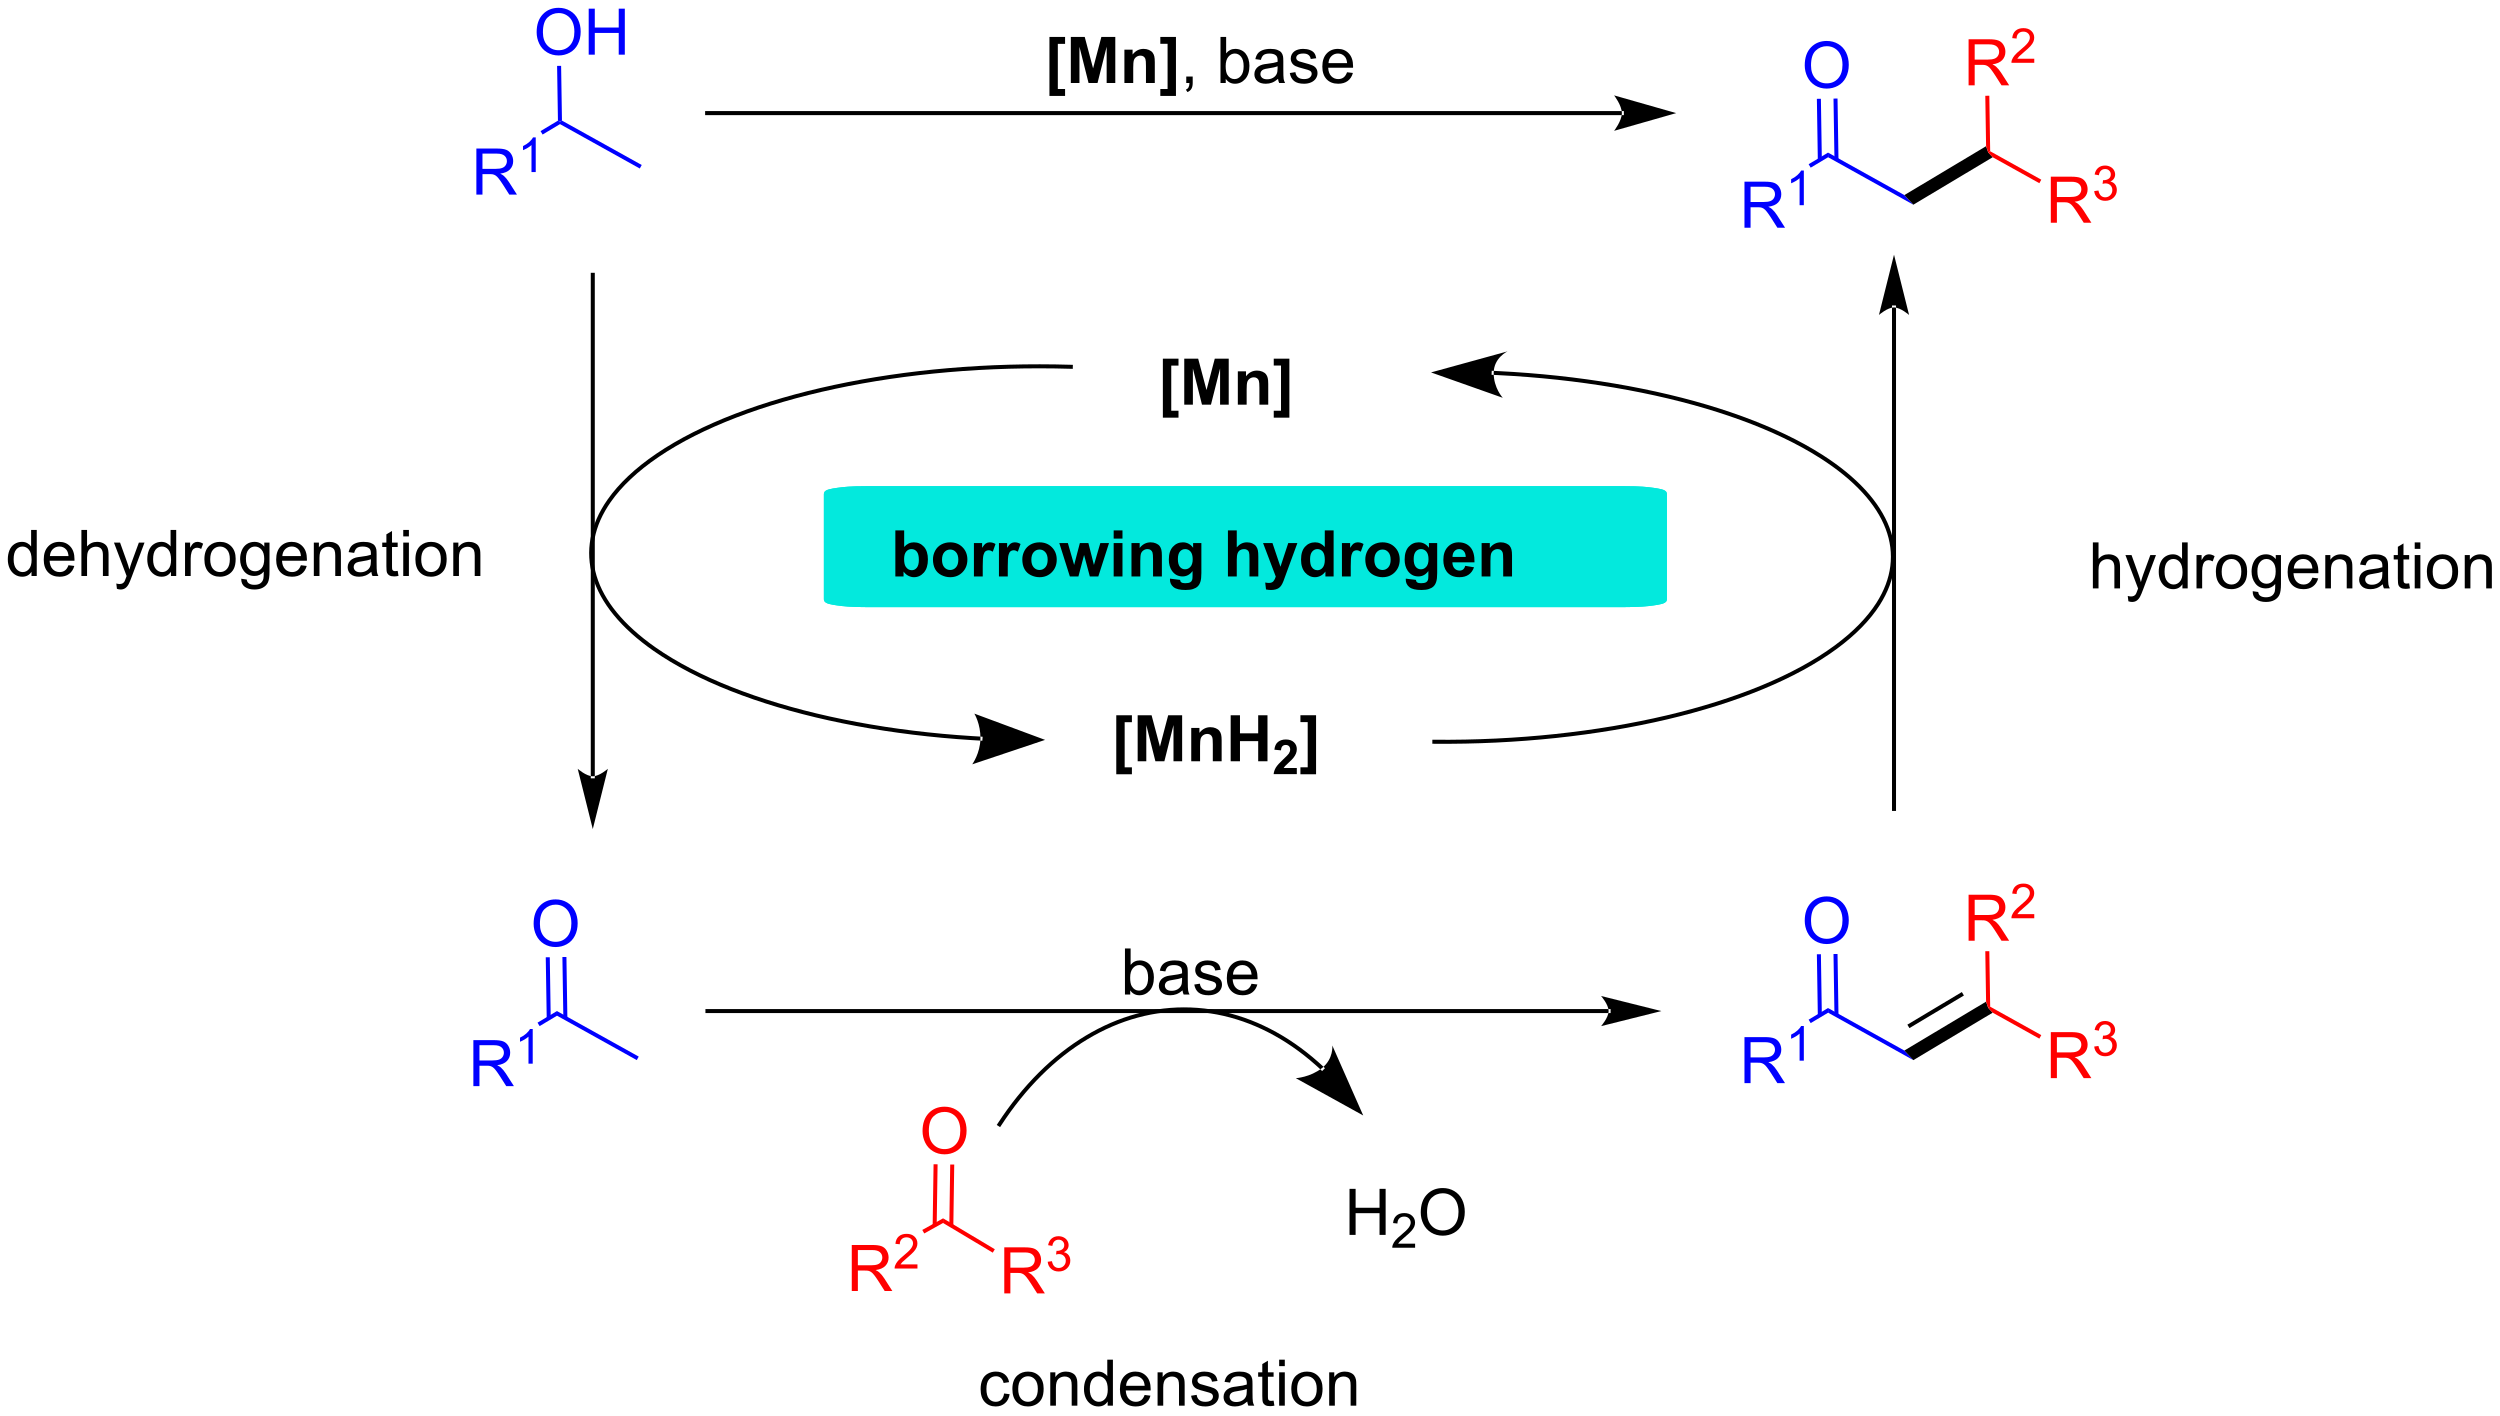 <?xml version="1.0" encoding="UTF-8"?>
<!DOCTYPE svg PUBLIC '-//W3C//DTD SVG 1.0//EN'
          'http://www.w3.org/TR/2001/REC-SVG-20010904/DTD/svg10.dtd'>
<svg stroke-dasharray="none" shape-rendering="auto" xmlns="http://www.w3.org/2000/svg" font-family="'Dialog'" text-rendering="auto" width="853" fill-opacity="1" color-interpolation="auto" color-rendering="auto" preserveAspectRatio="xMidYMid meet" font-size="12px" viewBox="0 0 853 483" fill="black" xmlns:xlink="http://www.w3.org/1999/xlink" stroke="black" image-rendering="auto" stroke-miterlimit="10" stroke-linecap="square" stroke-linejoin="miter" font-style="normal" stroke-width="1" height="483" stroke-dashoffset="0" font-weight="normal" stroke-opacity="1"
><!--Generated by the Batik Graphics2D SVG Generator--><defs id="genericDefs"
  /><g
  ><defs id="defs1"
    ><clipPath clipPathUnits="userSpaceOnUse" id="clipPath1"
      ><path d="M0.927 1.611 L320.75 1.611 L320.75 182.563 L0.927 182.563 L0.927 1.611 Z"
      /></clipPath
      ><clipPath clipPathUnits="userSpaceOnUse" id="clipPath2"
      ><path d="M-0.806 11.165 L-0.806 187.085 L310.125 187.085 L310.125 11.165 Z"
      /></clipPath
    ></defs
    ><g fill="rgb(3,233,221)" transform="scale(2.667,2.667) translate(-0.927,-1.611) matrix(1.029,0,0,1.029,1.756,-9.873)" stroke="rgb(3,233,221)"
    ><path d="M154.11 71.888 L201.294 71.888 C203.246 71.888 204.139 71.996 204.829 72.092 C205.519 72.188 206.294 72.313 206.294 72.585 L206.294 85.737 C206.294 86.009 205.519 86.133 204.829 86.229 C204.139 86.326 203.246 86.433 201.294 86.433 L106.926 86.433 C104.974 86.433 104.081 86.326 103.391 86.229 C102.7 86.133 101.926 86.009 101.926 85.737 L101.926 72.585 C101.926 72.313 102.7 72.188 103.391 72.092 C104.081 71.996 104.974 71.888 106.926 71.888 Z" stroke="none" clip-path="url(#clipPath2)"
    /></g
    ><g fill="rgb(3,233,221)" stroke-width="0.5" transform="matrix(2.743,0,0,2.743,2.21,-30.625)" stroke="rgb(3,233,221)"
    ><path fill="none" d="M154.11 71.888 L201.294 71.888 C203.246 71.888 204.139 71.996 204.829 72.092 C205.519 72.188 206.294 72.313 206.294 72.585 L206.294 85.737 C206.294 86.009 205.519 86.133 204.829 86.229 C204.139 86.326 203.246 86.433 201.294 86.433 L106.926 86.433 C104.974 86.433 104.081 86.326 103.391 86.229 C102.7 86.133 101.926 86.009 101.926 85.737 L101.926 72.585 C101.926 72.313 102.7 72.188 103.391 72.092 C104.081 71.996 104.974 71.888 106.926 71.888 Z" clip-path="url(#clipPath2)"
    /></g
    ><g fill="rgb(3,233,221)" stroke-width="0.5" transform="matrix(2.743,0,0,2.743,2.21,-30.625)" stroke="rgb(3,233,221)"
    ><path fill="none" d="M154.11 71.888 L201.294 71.888 C203.246 71.888 204.139 71.996 204.829 72.092 C205.519 72.188 206.294 72.313 206.294 72.585 L206.294 85.737 C206.294 86.009 205.519 86.133 204.829 86.229 C204.139 86.326 203.246 86.433 201.294 86.433 L106.926 86.433 C104.974 86.433 104.081 86.326 103.391 86.229 C102.7 86.133 101.926 86.009 101.926 85.737 L101.926 72.585 C101.926 72.313 102.7 72.188 103.391 72.092 C104.081 71.996 104.974 71.888 106.926 71.888 Z" clip-path="url(#clipPath2)"
    /></g
    ><g fill="blue" transform="matrix(2.743,0,0,2.743,2.21,-30.625)" stroke="blue"
    ><path d="M58.45 35.369 L58.45 29.642 L60.989 29.642 Q61.755 29.642 62.153 29.796 Q62.552 29.949 62.789 30.34 Q63.028 30.731 63.028 31.205 Q63.028 31.814 62.633 32.233 Q62.239 32.65 61.414 32.762 Q61.716 32.908 61.872 33.048 Q62.203 33.353 62.5 33.809 L63.497 35.369 L62.544 35.369 L61.786 34.176 Q61.453 33.66 61.237 33.387 Q61.023 33.114 60.854 33.004 Q60.685 32.895 60.508 32.853 Q60.38 32.824 60.086 32.824 L59.208 32.824 L59.208 35.369 L58.45 35.369 ZM59.208 32.168 L60.836 32.168 Q61.357 32.168 61.648 32.061 Q61.943 31.955 62.093 31.718 Q62.247 31.481 62.247 31.205 Q62.247 30.798 61.95 30.538 Q61.656 30.275 61.021 30.275 L59.208 30.275 L59.208 32.168 Z" stroke="none" clip-path="url(#clipPath2)"
    /></g
    ><g fill="blue" transform="matrix(2.743,0,0,2.743,2.21,-30.625)" stroke="blue"
    ><path d="M65.834 32.569 L65.306 32.569 L65.306 29.207 Q65.115 29.389 64.806 29.571 Q64.498 29.752 64.252 29.844 L64.252 29.334 Q64.693 29.125 65.023 28.83 Q65.355 28.534 65.494 28.256 L65.834 28.256 L65.834 32.569 Z" stroke="none" clip-path="url(#clipPath2)"
    /></g
    ><g fill="blue" transform="matrix(2.743,0,0,2.743,2.21,-30.625)" stroke="blue"
    ><path d="M66.688 27.899 L66.431 27.47 L68.597 26.174 L68.85 26.314 L68.854 26.603 Z" stroke="none" clip-path="url(#clipPath2)"
    /></g
    ><g fill="blue" transform="matrix(2.743,0,0,2.743,2.21,-30.625)" stroke="blue"
    ><path d="M68.854 26.603 L68.85 26.314 L69.097 26.166 L79.019 31.69 L78.776 32.127 Z" stroke="none" clip-path="url(#clipPath2)"
    /></g
    ><g fill="blue" transform="matrix(2.743,0,0,2.743,2.21,-30.625)" stroke="blue"
    ><path d="M65.947 15.176 Q65.947 13.749 66.713 12.945 Q67.478 12.137 68.689 12.137 Q69.481 12.137 70.116 12.518 Q70.754 12.895 71.088 13.572 Q71.424 14.249 71.424 15.109 Q71.424 15.981 71.072 16.669 Q70.721 17.356 70.075 17.71 Q69.431 18.064 68.684 18.064 Q67.877 18.064 67.239 17.674 Q66.603 17.281 66.275 16.606 Q65.947 15.929 65.947 15.176 ZM66.728 15.187 Q66.728 16.223 67.283 16.82 Q67.84 17.413 68.681 17.413 Q69.536 17.413 70.088 16.812 Q70.642 16.21 70.642 15.106 Q70.642 14.406 70.405 13.885 Q70.168 13.364 69.713 13.078 Q69.26 12.788 68.692 12.788 Q67.887 12.788 67.306 13.343 Q66.728 13.895 66.728 15.187 ZM72.422 17.965 L72.422 12.239 L73.18 12.239 L73.18 14.591 L76.157 14.591 L76.157 12.239 L76.915 12.239 L76.915 17.965 L76.157 17.965 L76.157 15.265 L73.18 15.265 L73.18 17.965 L72.422 17.965 Z" stroke="none" clip-path="url(#clipPath2)"
    /></g
    ><g fill="blue" transform="matrix(2.743,0,0,2.743,2.21,-30.625)" stroke="blue"
    ><path d="M69.097 26.166 L68.85 26.314 L68.597 26.174 L68.491 19.363 L68.991 19.355 Z" stroke="none" clip-path="url(#clipPath2)"
    /></g
    ><g transform="matrix(2.743,0,0,2.743,2.21,-30.625)"
    ><path d="M200.936 25.484 L200.936 25.484 L87.154 25.484 L86.904 25.484 L86.904 24.984 L87.154 24.984 L200.936 24.984 L201.186 24.984 L201.186 25.484 ZM207.696 25.234 L199.971 23.029 C199.971 23.029 200.936 24.27 200.936 25.234 C200.936 26.199 199.971 27.439 199.971 27.439 Z" stroke="none" clip-path="url(#clipPath2)"
    /></g
    ><g transform="matrix(2.743,0,0,2.743,2.21,-30.625)"
    ><path d="M129.733 23.102 L129.733 15.761 L131.678 15.761 L131.678 16.623 L130.777 16.623 L130.777 22.238 L131.678 22.238 L131.678 23.102 L129.733 23.102 ZM132.394 21.488 L132.394 15.761 L134.123 15.761 L135.162 19.667 L136.191 15.761 L137.925 15.761 L137.925 21.488 L136.85 21.488 L136.85 16.98 L135.714 21.488 L134.6 21.488 L133.467 16.98 L133.467 21.488 L132.394 21.488 ZM142.839 21.488 L141.74 21.488 L141.74 19.37 Q141.74 18.698 141.67 18.5 Q141.6 18.303 141.441 18.193 Q141.285 18.084 141.061 18.084 Q140.777 18.084 140.55 18.24 Q140.324 18.396 140.238 18.654 Q140.155 18.912 140.155 19.607 L140.155 21.488 L139.058 21.488 L139.058 17.339 L140.076 17.339 L140.076 17.948 Q140.621 17.245 141.444 17.245 Q141.808 17.245 142.108 17.375 Q142.41 17.506 142.563 17.709 Q142.717 17.912 142.777 18.17 Q142.839 18.428 142.839 18.909 L142.839 21.488 ZM145.471 15.761 L145.471 23.102 L143.526 23.102 L143.526 22.238 L144.429 22.238 L144.429 16.615 L143.526 16.615 L143.526 15.761 L145.471 15.761 Z" stroke="none" clip-path="url(#clipPath2)"
    /></g
    ><g transform="matrix(2.743,0,0,2.743,2.21,-30.625)"
    ><path d="M146.752 21.488 L146.752 20.685 L147.554 20.685 L147.554 21.488 Q147.554 21.93 147.398 22.201 Q147.242 22.472 146.901 22.62 L146.705 22.321 Q146.929 22.222 147.033 22.032 Q147.14 21.844 147.151 21.488 L146.752 21.488 ZM151.664 21.488 L151.01 21.488 L151.01 15.761 L151.713 15.761 L151.713 17.803 Q152.158 17.245 152.851 17.245 Q153.234 17.245 153.575 17.399 Q153.916 17.553 154.138 17.834 Q154.359 18.113 154.484 18.508 Q154.609 18.902 154.609 19.349 Q154.609 20.417 154.08 21 Q153.554 21.581 152.815 21.581 Q152.08 21.581 151.664 20.967 L151.664 21.488 ZM151.656 19.381 Q151.656 20.128 151.859 20.459 Q152.19 21.003 152.757 21.003 Q153.218 21.003 153.554 20.602 Q153.89 20.201 153.89 19.409 Q153.89 18.597 153.567 18.212 Q153.244 17.823 152.789 17.823 Q152.328 17.823 151.992 18.224 Q151.656 18.623 151.656 19.381 ZM158.17 20.974 Q157.78 21.308 157.417 21.446 Q157.058 21.581 156.644 21.581 Q155.959 21.581 155.592 21.248 Q155.225 20.912 155.225 20.394 Q155.225 20.089 155.363 19.837 Q155.503 19.584 155.727 19.433 Q155.951 19.279 156.233 19.201 Q156.441 19.146 156.858 19.097 Q157.709 18.995 158.113 18.855 Q158.115 18.709 158.115 18.67 Q158.115 18.24 157.917 18.066 Q157.647 17.826 157.115 17.826 Q156.621 17.826 156.384 18 Q156.147 18.175 156.035 18.615 L155.347 18.521 Q155.441 18.081 155.655 17.81 Q155.871 17.537 156.277 17.391 Q156.683 17.245 157.217 17.245 Q157.748 17.245 158.079 17.37 Q158.412 17.495 158.569 17.685 Q158.725 17.873 158.787 18.162 Q158.824 18.342 158.824 18.81 L158.824 19.748 Q158.824 20.73 158.868 20.99 Q158.912 21.248 159.045 21.488 L158.311 21.488 Q158.201 21.269 158.17 20.974 ZM158.113 19.404 Q157.73 19.56 156.964 19.67 Q156.53 19.732 156.35 19.81 Q156.17 19.889 156.071 20.04 Q155.975 20.191 155.975 20.373 Q155.975 20.654 156.188 20.842 Q156.402 21.029 156.811 21.029 Q157.217 21.029 157.532 20.852 Q157.85 20.675 157.998 20.365 Q158.113 20.128 158.113 19.662 L158.113 19.404 ZM159.632 20.248 L160.328 20.139 Q160.385 20.558 160.653 20.782 Q160.921 21.003 161.401 21.003 Q161.885 21.003 162.119 20.805 Q162.354 20.607 162.354 20.342 Q162.354 20.105 162.148 19.967 Q162.002 19.873 161.429 19.73 Q160.656 19.534 160.356 19.391 Q160.057 19.248 159.903 18.998 Q159.75 18.745 159.75 18.441 Q159.75 18.162 159.875 17.928 Q160.002 17.691 160.221 17.534 Q160.385 17.412 160.669 17.329 Q160.953 17.245 161.276 17.245 Q161.765 17.245 162.132 17.386 Q162.502 17.527 162.677 17.766 Q162.854 18.006 162.921 18.409 L162.234 18.503 Q162.187 18.183 161.96 18.003 Q161.737 17.823 161.328 17.823 Q160.843 17.823 160.635 17.985 Q160.429 18.144 160.429 18.357 Q160.429 18.495 160.515 18.605 Q160.601 18.717 160.783 18.792 Q160.89 18.831 161.406 18.972 Q162.151 19.17 162.445 19.297 Q162.742 19.425 162.908 19.667 Q163.078 19.909 163.078 20.269 Q163.078 20.62 162.872 20.93 Q162.666 21.24 162.278 21.412 Q161.893 21.581 161.406 21.581 Q160.596 21.581 160.171 21.245 Q159.75 20.909 159.632 20.248 ZM166.752 20.152 L167.479 20.24 Q167.307 20.878 166.841 21.23 Q166.377 21.581 165.656 21.581 Q164.744 21.581 164.21 21.021 Q163.679 20.459 163.679 19.448 Q163.679 18.402 164.218 17.823 Q164.757 17.245 165.617 17.245 Q166.447 17.245 166.974 17.813 Q167.502 18.378 167.502 19.404 Q167.502 19.467 167.5 19.592 L164.406 19.592 Q164.445 20.277 164.791 20.641 Q165.14 21.003 165.658 21.003 Q166.046 21.003 166.32 20.8 Q166.593 20.597 166.752 20.152 ZM164.445 19.014 L166.76 19.014 Q166.713 18.49 166.494 18.23 Q166.158 17.823 165.625 17.823 Q165.14 17.823 164.809 18.149 Q164.479 18.472 164.445 19.014 Z" stroke="none" clip-path="url(#clipPath2)"
    /></g
    ><g transform="matrix(2.743,0,0,2.743,2.21,-30.625)"
    ><path d="M185.002 57.298 L185.002 57.298 L185.007 57.298 L185.007 57.298 L185.012 57.298 L185.012 57.298 L185.018 57.299 L185.006 57.548 L185.018 57.299 C185.037 57.3 185.057 57.3 185.076 57.301 L185.076 57.301 C185.233 57.309 185.391 57.316 185.547 57.324 L185.535 57.574 L185.547 57.324 C186.802 57.387 188.048 57.467 189.284 57.564 L189.264 57.813 L189.284 57.564 C194.225 57.952 198.999 58.612 203.48 59.519 L203.43 59.764 L203.48 59.519 C212.438 61.332 220.238 64.134 225.873 67.734 L225.738 67.945 L225.873 67.734 C234.544 73.273 237.076 80.081 233.028 86.418 L233.028 86.418 C231.826 88.299 230.051 90.125 227.707 91.853 L227.707 91.853 C222.63 95.597 215.271 98.598 206.608 100.641 L206.608 100.641 C197.942 102.685 187.955 103.774 177.61 103.682 L177.36 103.68 L177.364 103.18 L177.614 103.182 C187.923 103.274 197.869 102.189 206.493 100.155 L206.55 100.398 L206.493 100.155 C215.12 98.12 222.407 95.139 227.41 91.451 L227.558 91.652 L227.41 91.451 C229.717 89.749 231.445 87.966 232.606 86.149 L232.606 86.149 C236.437 80.151 234.165 73.625 225.603 68.156 L225.603 68.156 C220.038 64.6 212.303 61.815 203.38 60.009 L203.38 60.009 C198.921 59.106 194.167 58.449 189.244 58.062 L189.244 58.062 C188.013 57.966 186.772 57.886 185.522 57.824 L185.522 57.824 C185.366 57.816 185.209 57.808 185.053 57.801 L185.064 57.551 L185.053 57.801 C185.033 57.8 185.014 57.799 184.994 57.798 L184.994 57.798 L184.989 57.798 L184.989 57.798 L184.984 57.798 L184.984 57.798 L184.979 57.797 L184.729 57.786 L184.752 57.287 ZM177.199 57.49 L186.124 60.647 C186.124 60.647 184.983 59.433 184.993 57.548 C185.003 55.662 186.712 54.871 186.712 54.871 Z" stroke="none" clip-path="url(#clipPath2)"
    /></g
    ><g transform="matrix(2.743,0,0,2.743,2.21,-30.625)"
    ><path d="M121.136 103.289 L121.136 103.289 L121.136 103.289 L121.136 103.289 C121.135 103.289 121.138 103.289 121.141 103.289 L121.153 103.04 L121.141 103.289 C121.141 103.289 121.14 103.289 121.14 103.289 L121.14 103.289 C121.139 103.289 121.138 103.289 121.136 103.289 L121.151 103.039 L121.137 103.289 L121.133 103.289 L121.147 103.039 L121.134 103.289 C121.132 103.289 121.129 103.289 121.126 103.288 L121.14 103.039 L121.126 103.288 C121.107 103.287 121.087 103.286 121.067 103.285 L121.081 103.036 L121.067 103.285 C120.752 103.268 120.438 103.249 120.124 103.23 L120.124 103.23 C118.869 103.151 117.624 103.055 116.39 102.941 L116.413 102.692 L116.39 102.941 C111.457 102.486 106.713 101.754 102.284 100.774 L102.284 100.774 C93.43 98.814 85.819 95.856 80.463 92.11 L80.606 91.905 L80.463 92.11 C72.346 86.433 70.37 79.595 74.759 73.32 L74.759 73.32 C76.157 71.321 78.194 69.391 80.861 67.583 L80.861 67.583 C91.806 60.161 111.674 55.92 132.399 56.539 L132.649 56.547 L132.634 57.046 L132.384 57.039 C111.708 56.421 91.962 60.66 81.141 67.997 L81.001 67.79 L81.141 67.997 C78.512 69.78 76.523 71.669 75.168 73.606 L75.168 73.606 C70.997 79.571 72.765 86.116 80.749 91.7 L80.749 91.7 C86.032 95.395 93.574 98.334 102.392 100.286 L102.338 100.53 L102.392 100.286 C106.8 101.261 111.522 101.989 116.436 102.443 L116.436 102.443 C117.665 102.556 118.905 102.652 120.156 102.73 L120.14 102.98 L120.156 102.73 C120.468 102.75 120.781 102.769 121.095 102.786 L121.095 102.786 C121.115 102.787 121.134 102.788 121.154 102.789 L121.154 102.789 C121.156 102.789 121.158 102.789 121.161 102.789 L121.162 102.789 L121.166 102.79 L121.168 102.79 C121.167 102.79 121.167 102.79 121.167 102.79 L121.167 102.79 L121.167 102.79 L121.167 102.79 C121.171 102.79 121.173 102.79 121.174 102.79 L121.174 102.79 L121.174 102.79 L121.424 102.808 L121.387 103.307 ZM129.193 103.199 L120.393 99.931 C120.393 99.931 121.18 101.216 121.152 103.04 C121.124 104.863 120.131 106.238 120.131 106.238 Z" stroke="none" clip-path="url(#clipPath2)"
    /></g
    ><g transform="matrix(2.743,0,0,2.743,2.21,-30.625)"
    ><path d="M143.842 63.117 L143.842 55.776 L145.787 55.776 L145.787 56.638 L144.886 56.638 L144.886 62.253 L145.787 62.253 L145.787 63.117 L143.842 63.117 ZM146.503 61.503 L146.503 55.776 L148.232 55.776 L149.272 59.682 L150.3 55.776 L152.035 55.776 L152.035 61.503 L150.959 61.503 L150.959 56.995 L149.824 61.503 L148.709 61.503 L147.576 56.995 L147.576 61.503 L146.503 61.503 ZM156.949 61.503 L155.85 61.503 L155.85 59.386 Q155.85 58.714 155.779 58.516 Q155.709 58.318 155.55 58.208 Q155.394 58.099 155.17 58.099 Q154.886 58.099 154.66 58.255 Q154.433 58.412 154.347 58.669 Q154.264 58.927 154.264 59.623 L154.264 61.503 L153.167 61.503 L153.167 57.354 L154.186 57.354 L154.186 57.964 Q154.73 57.261 155.553 57.261 Q155.917 57.261 156.217 57.391 Q156.519 57.521 156.673 57.724 Q156.826 57.927 156.886 58.185 Q156.949 58.443 156.949 58.925 L156.949 61.503 ZM159.58 55.776 L159.58 63.117 L157.635 63.117 L157.635 62.253 L158.538 62.253 L158.538 56.63 L157.635 56.63 L157.635 55.776 L159.58 55.776 Z" stroke="none" clip-path="url(#clipPath2)"
    /></g
    ><g transform="matrix(2.743,0,0,2.743,2.21,-30.625)"
    ><path d="M138.047 107.475 L138.047 100.133 L139.992 100.133 L139.992 100.996 L139.091 100.996 L139.091 106.61 L139.992 106.61 L139.992 107.475 L138.047 107.475 ZM140.708 105.86 L140.708 100.133 L142.438 100.133 L143.477 104.04 L144.505 100.133 L146.24 100.133 L146.24 105.86 L145.164 105.86 L145.164 101.352 L144.029 105.86 L142.914 105.86 L141.781 101.352 L141.781 105.86 L140.708 105.86 ZM151.154 105.86 L150.055 105.86 L150.055 103.743 Q150.055 103.071 149.984 102.873 Q149.914 102.675 149.755 102.566 Q149.599 102.457 149.375 102.457 Q149.091 102.457 148.865 102.613 Q148.638 102.769 148.552 103.027 Q148.469 103.285 148.469 103.98 L148.469 105.86 L147.372 105.86 L147.372 101.712 L148.391 101.712 L148.391 102.321 Q148.935 101.618 149.758 101.618 Q150.122 101.618 150.422 101.748 Q150.724 101.878 150.878 102.082 Q151.031 102.285 151.091 102.542 Q151.154 102.8 151.154 103.282 L151.154 105.86 ZM152.277 105.86 L152.277 100.133 L153.434 100.133 L153.434 102.386 L155.699 102.386 L155.699 100.133 L156.856 100.133 L156.856 105.86 L155.699 105.86 L155.699 103.355 L153.434 103.355 L153.434 105.86 L152.277 105.86 Z" stroke="none" clip-path="url(#clipPath2)"
    /></g
    ><g transform="matrix(2.743,0,0,2.743,2.21,-30.625)"
    ><path d="M160.504 106.695 L160.504 107.46 L157.619 107.46 Q157.666 107.026 157.9 106.638 Q158.135 106.249 158.826 105.609 Q159.383 105.089 159.508 104.905 Q159.678 104.65 159.678 104.401 Q159.678 104.126 159.529 103.978 Q159.383 103.829 159.121 103.829 Q158.863 103.829 158.711 103.986 Q158.559 104.14 158.535 104.501 L157.715 104.419 Q157.789 103.739 158.176 103.445 Q158.562 103.148 159.143 103.148 Q159.777 103.148 160.141 103.491 Q160.504 103.833 160.504 104.343 Q160.504 104.632 160.4 104.896 Q160.297 105.157 160.07 105.445 Q159.922 105.634 159.531 105.991 Q159.143 106.349 159.037 106.466 Q158.934 106.583 158.869 106.695 L160.504 106.695 Z" stroke="none" clip-path="url(#clipPath2)"
    /></g
    ><g transform="matrix(2.743,0,0,2.743,2.21,-30.625)"
    ><path d="M162.899 100.133 L162.899 107.475 L160.954 107.475 L160.954 106.61 L161.858 106.61 L161.858 100.988 L160.954 100.988 L160.954 100.133 L162.899 100.133 Z" stroke="none" clip-path="url(#clipPath2)"
    /></g
    ><g transform="matrix(2.743,0,0,2.743,2.21,-30.625)"
    ><path d="M110.567 82.868 L110.567 77.142 L111.663 77.142 L111.663 79.204 Q112.171 78.626 112.866 78.626 Q113.624 78.626 114.119 79.176 Q114.616 79.722 114.616 80.751 Q114.616 81.814 114.111 82.389 Q113.606 82.962 112.882 82.962 Q112.528 82.962 112.181 82.785 Q111.835 82.605 111.585 82.259 L111.585 82.868 L110.567 82.868 ZM111.655 80.704 Q111.655 81.347 111.858 81.657 Q112.145 82.095 112.616 82.095 Q112.981 82.095 113.236 81.785 Q113.491 81.472 113.491 80.806 Q113.491 80.095 113.233 79.78 Q112.975 79.465 112.575 79.465 Q112.179 79.465 111.916 79.772 Q111.655 80.079 111.655 80.704 ZM115.245 80.736 Q115.245 80.189 115.513 79.678 Q115.784 79.165 116.279 78.897 Q116.774 78.626 117.383 78.626 Q118.323 78.626 118.925 79.238 Q119.526 79.847 119.526 80.782 Q119.526 81.722 118.919 82.342 Q118.313 82.962 117.391 82.962 Q116.821 82.962 116.302 82.704 Q115.784 82.446 115.513 81.949 Q115.245 81.449 115.245 80.736 ZM116.37 80.793 Q116.37 81.41 116.662 81.738 Q116.956 82.066 117.386 82.066 Q117.815 82.066 118.107 81.738 Q118.399 81.41 118.399 80.785 Q118.399 80.176 118.107 79.847 Q117.815 79.519 117.386 79.519 Q116.956 79.519 116.662 79.847 Q116.37 80.176 116.37 80.793 ZM121.436 82.868 L120.34 82.868 L120.34 78.72 L121.358 78.72 L121.358 79.308 Q121.621 78.892 121.83 78.759 Q122.038 78.626 122.304 78.626 Q122.679 78.626 123.028 78.832 L122.686 79.79 Q122.41 79.611 122.171 79.611 Q121.942 79.611 121.78 79.738 Q121.621 79.863 121.528 80.196 Q121.436 80.527 121.436 81.587 L121.436 82.868 ZM124.55 82.868 L123.453 82.868 L123.453 78.72 L124.472 78.72 L124.472 79.308 Q124.735 78.892 124.943 78.759 Q125.151 78.626 125.417 78.626 Q125.792 78.626 126.141 78.832 L125.8 79.79 Q125.524 79.611 125.284 79.611 Q125.055 79.611 124.894 79.738 Q124.735 79.863 124.641 80.196 Q124.55 80.527 124.55 81.587 L124.55 82.868 ZM126.358 80.736 Q126.358 80.189 126.626 79.678 Q126.897 79.165 127.392 78.897 Q127.887 78.626 128.496 78.626 Q129.436 78.626 130.038 79.238 Q130.64 79.847 130.64 80.782 Q130.64 81.722 130.033 82.342 Q129.426 82.962 128.504 82.962 Q127.934 82.962 127.416 82.704 Q126.897 82.446 126.626 81.949 Q126.358 81.449 126.358 80.736 ZM127.483 80.793 Q127.483 81.41 127.775 81.738 Q128.069 82.066 128.499 82.066 Q128.929 82.066 129.22 81.738 Q129.512 81.41 129.512 80.785 Q129.512 80.176 129.22 79.847 Q128.929 79.519 128.499 79.519 Q128.069 79.519 127.775 79.847 Q127.483 80.176 127.483 80.793 ZM132.274 82.868 L130.961 78.72 L132.026 78.72 L132.805 81.439 L133.518 78.72 L134.578 78.72 L135.268 81.439 L136.063 78.72 L137.143 78.72 L135.813 82.868 L134.758 82.868 L134.042 80.199 L133.339 82.868 L132.274 82.868 ZM137.723 78.157 L137.723 77.142 L138.819 77.142 L138.819 78.157 L137.723 78.157 ZM137.723 82.868 L137.723 78.72 L138.819 78.72 L138.819 82.868 L137.723 82.868 ZM143.719 82.868 L142.62 82.868 L142.62 80.751 Q142.62 80.079 142.55 79.881 Q142.479 79.683 142.321 79.574 Q142.164 79.465 141.94 79.465 Q141.656 79.465 141.43 79.621 Q141.203 79.777 141.117 80.035 Q141.034 80.293 141.034 80.988 L141.034 82.868 L139.938 82.868 L139.938 78.72 L140.956 78.72 L140.956 79.329 Q141.5 78.626 142.323 78.626 Q142.688 78.626 142.987 78.756 Q143.289 78.886 143.443 79.09 Q143.597 79.293 143.656 79.551 Q143.719 79.808 143.719 80.29 L143.719 82.868 ZM144.731 83.142 L145.983 83.295 Q146.015 83.514 146.129 83.595 Q146.285 83.712 146.621 83.712 Q147.051 83.712 147.265 83.584 Q147.41 83.499 147.483 83.306 Q147.535 83.17 147.535 82.801 L147.535 82.196 Q147.043 82.868 146.293 82.868 Q145.457 82.868 144.968 82.16 Q144.585 81.603 144.585 80.769 Q144.585 79.728 145.088 79.178 Q145.59 78.626 146.335 78.626 Q147.106 78.626 147.606 79.301 L147.606 78.72 L148.632 78.72 L148.632 82.441 Q148.632 83.178 148.509 83.54 Q148.39 83.905 148.171 84.111 Q147.952 84.319 147.588 84.436 Q147.223 84.553 146.663 84.553 Q145.608 84.553 145.166 84.191 Q144.726 83.829 144.726 83.275 Q144.726 83.22 144.731 83.142 ZM145.71 80.707 Q145.71 81.368 145.965 81.676 Q146.223 81.98 146.598 81.98 Q146.999 81.98 147.275 81.668 Q147.554 81.353 147.554 80.736 Q147.554 80.09 147.288 79.777 Q147.022 79.465 146.616 79.465 Q146.223 79.465 145.965 79.772 Q145.71 80.079 145.71 80.707 ZM153.035 77.142 L153.035 79.246 Q153.567 78.626 154.304 78.626 Q154.684 78.626 154.988 78.767 Q155.293 78.907 155.447 79.126 Q155.601 79.345 155.658 79.611 Q155.715 79.876 155.715 80.433 L155.715 82.868 L154.616 82.868 L154.616 80.676 Q154.616 80.025 154.554 79.85 Q154.491 79.673 154.332 79.569 Q154.176 79.465 153.936 79.465 Q153.663 79.465 153.447 79.597 Q153.233 79.73 153.134 79.999 Q153.035 80.267 153.035 80.79 L153.035 82.868 L151.936 82.868 L151.936 77.142 L153.035 77.142 ZM156.308 78.72 L157.477 78.72 L158.469 81.665 L159.438 78.72 L160.573 78.72 L159.11 82.712 L158.847 83.436 Q158.703 83.798 158.571 83.988 Q158.44 84.181 158.271 84.301 Q158.102 84.42 157.852 84.486 Q157.604 84.553 157.292 84.553 Q156.977 84.553 156.672 84.486 L156.573 83.626 Q156.831 83.678 157.039 83.678 Q157.422 83.678 157.604 83.452 Q157.789 83.228 157.886 82.881 L156.308 78.72 ZM165.082 82.868 L164.061 82.868 L164.061 82.259 Q163.809 82.613 163.463 82.788 Q163.116 82.962 162.765 82.962 Q162.051 82.962 161.541 82.386 Q161.03 81.808 161.03 80.777 Q161.03 79.722 161.525 79.176 Q162.022 78.626 162.78 78.626 Q163.476 78.626 163.983 79.204 L163.983 77.142 L165.082 77.142 L165.082 82.868 ZM162.153 80.704 Q162.153 81.368 162.335 81.665 Q162.601 82.095 163.077 82.095 Q163.457 82.095 163.723 81.772 Q163.988 81.449 163.988 80.808 Q163.988 80.095 163.731 79.78 Q163.473 79.465 163.069 79.465 Q162.679 79.465 162.416 79.777 Q162.153 80.087 162.153 80.704 ZM167.214 82.868 L166.117 82.868 L166.117 78.72 L167.136 78.72 L167.136 79.308 Q167.399 78.892 167.607 78.759 Q167.815 78.626 168.081 78.626 Q168.456 78.626 168.805 78.832 L168.464 79.79 Q168.188 79.611 167.948 79.611 Q167.719 79.611 167.558 79.738 Q167.399 79.863 167.305 80.196 Q167.214 80.527 167.214 81.587 L167.214 82.868 ZM169.022 80.736 Q169.022 80.189 169.291 79.678 Q169.561 79.165 170.056 78.897 Q170.551 78.626 171.16 78.626 Q172.101 78.626 172.702 79.238 Q173.304 79.847 173.304 80.782 Q173.304 81.722 172.697 82.342 Q172.09 82.962 171.168 82.962 Q170.598 82.962 170.08 82.704 Q169.561 82.446 169.291 81.949 Q169.022 81.449 169.022 80.736 ZM170.147 80.793 Q170.147 81.41 170.439 81.738 Q170.733 82.066 171.163 82.066 Q171.593 82.066 171.884 81.738 Q172.176 81.41 172.176 80.785 Q172.176 80.176 171.884 79.847 Q171.593 79.519 171.163 79.519 Q170.733 79.519 170.439 79.847 Q170.147 80.176 170.147 80.793 ZM174.063 83.142 L175.315 83.295 Q175.347 83.514 175.461 83.595 Q175.617 83.712 175.953 83.712 Q176.383 83.712 176.597 83.584 Q176.742 83.499 176.815 83.306 Q176.867 83.17 176.867 82.801 L176.867 82.196 Q176.375 82.868 175.625 82.868 Q174.789 82.868 174.3 82.16 Q173.917 81.603 173.917 80.769 Q173.917 79.728 174.419 79.178 Q174.922 78.626 175.667 78.626 Q176.438 78.626 176.938 79.301 L176.938 78.72 L177.964 78.72 L177.964 82.441 Q177.964 83.178 177.841 83.54 Q177.722 83.905 177.503 84.111 Q177.284 84.319 176.919 84.436 Q176.555 84.553 175.995 84.553 Q174.94 84.553 174.498 84.191 Q174.058 83.829 174.058 83.275 Q174.058 83.22 174.063 83.142 ZM175.042 80.707 Q175.042 81.368 175.297 81.676 Q175.555 81.98 175.93 81.98 Q176.331 81.98 176.607 81.668 Q176.886 81.353 176.886 80.736 Q176.886 80.09 176.62 79.777 Q176.354 79.465 175.948 79.465 Q175.555 79.465 175.297 79.772 Q175.042 80.079 175.042 80.707 ZM181.452 81.548 L182.546 81.73 Q182.335 82.332 181.879 82.647 Q181.426 82.962 180.741 82.962 Q179.66 82.962 179.14 82.254 Q178.731 81.689 178.731 80.824 Q178.731 79.793 179.27 79.209 Q179.809 78.626 180.632 78.626 Q181.559 78.626 182.093 79.238 Q182.629 79.847 182.606 81.111 L179.856 81.111 Q179.866 81.597 180.119 81.871 Q180.374 82.142 180.754 82.142 Q181.012 82.142 181.186 82.001 Q181.363 81.861 181.452 81.548 ZM181.515 80.439 Q181.504 79.962 181.27 79.715 Q181.035 79.465 180.699 79.465 Q180.34 79.465 180.106 79.728 Q179.871 79.988 179.874 80.439 L181.515 80.439 ZM187.274 82.868 L186.175 82.868 L186.175 80.751 Q186.175 80.079 186.104 79.881 Q186.034 79.683 185.875 79.574 Q185.719 79.465 185.495 79.465 Q185.211 79.465 184.985 79.621 Q184.758 79.777 184.672 80.035 Q184.589 80.293 184.589 80.988 L184.589 82.868 L183.492 82.868 L183.492 78.72 L184.511 78.72 L184.511 79.329 Q185.055 78.626 185.878 78.626 Q186.242 78.626 186.542 78.756 Q186.844 78.886 186.998 79.09 Q187.151 79.293 187.211 79.551 Q187.274 79.808 187.274 80.29 L187.274 82.868 Z" stroke="none" clip-path="url(#clipPath2)"
    /></g
    ><g transform="matrix(2.743,0,0,2.743,2.21,-30.625)"
    ><path d="M163.473 144.217 L163.473 144.217 C163.477 144.221 163.481 144.225 163.485 144.229 L163.478 144.223 C163.464 144.209 163.45 144.196 163.435 144.183 L163.606 144 L163.435 144.183 C163.407 144.156 163.378 144.129 163.349 144.103 L163.519 143.919 L163.349 144.103 C163.292 144.05 163.234 143.997 163.177 143.944 L163.345 143.76 L163.177 143.944 C163.062 143.839 162.946 143.735 162.83 143.632 L162.996 143.445 L162.83 143.633 C161.901 142.81 160.944 142.059 159.962 141.381 L159.962 141.381 C156.037 138.673 151.724 137.15 147.287 136.986 L147.287 136.986 C138.417 136.657 129.84 141.791 123.734 151.159 L123.597 151.368 L123.178 151.095 L123.315 150.886 C129.49 141.413 138.214 136.149 147.305 136.486 L147.296 136.736 L147.305 136.486 C151.848 136.654 156.251 138.214 160.246 140.97 L160.104 141.176 L160.246 140.97 C161.245 141.659 162.218 142.423 163.161 143.258 L163.161 143.258 C163.279 143.363 163.397 143.468 163.514 143.575 L163.514 143.575 C163.572 143.628 163.631 143.682 163.689 143.736 L163.689 143.736 L163.776 143.817 L163.776 143.817 C163.791 143.83 163.805 143.844 163.82 143.857 L163.649 144.04 L163.813 143.851 C163.818 143.855 163.823 143.859 163.826 143.864 L164.003 144.041 L163.65 144.394 ZM168.763 149.918 L164.92 141.213 C164.92 141.213 165.101 142.865 163.634 144.021 C162.167 145.177 160.38 145.28 160.38 145.28 Z" stroke="none" clip-path="url(#clipPath2)"
    /></g
    ><g transform="matrix(2.743,0,0,2.743,2.21,-30.625)"
    ><path d="M167.06 164.772 L167.06 159.045 L167.817 159.045 L167.817 161.397 L170.794 161.397 L170.794 159.045 L171.552 159.045 L171.552 164.772 L170.794 164.772 L170.794 162.071 L167.817 162.071 L167.817 164.772 L167.06 164.772 Z" stroke="none" clip-path="url(#clipPath2)"
    /></g
    ><g transform="matrix(2.743,0,0,2.743,2.21,-30.625)"
    ><path d="M175.218 165.864 L175.218 166.372 L172.378 166.372 Q172.372 166.18 172.44 166.005 Q172.548 165.715 172.786 165.434 Q173.026 165.153 173.478 164.784 Q174.177 164.21 174.423 163.874 Q174.669 163.538 174.669 163.239 Q174.669 162.927 174.444 162.712 Q174.222 162.495 173.86 162.495 Q173.48 162.495 173.251 162.723 Q173.023 162.952 173.02 163.356 L172.478 163.302 Q172.534 162.694 172.898 162.378 Q173.261 162.059 173.872 162.059 Q174.491 162.059 174.851 162.403 Q175.212 162.745 175.212 163.251 Q175.212 163.508 175.107 163.758 Q175.001 164.007 174.755 164.282 Q174.511 164.557 173.942 165.038 Q173.468 165.436 173.333 165.579 Q173.198 165.721 173.11 165.864 L175.218 165.864 Z" stroke="none" clip-path="url(#clipPath2)"
    /></g
    ><g transform="matrix(2.743,0,0,2.743,2.21,-30.625)"
    ><path d="M175.921 161.983 Q175.921 160.556 176.687 159.751 Q177.452 158.944 178.663 158.944 Q179.455 158.944 180.09 159.324 Q180.728 159.702 181.062 160.379 Q181.398 161.056 181.398 161.915 Q181.398 162.787 181.046 163.475 Q180.695 164.162 180.049 164.517 Q179.406 164.871 178.658 164.871 Q177.851 164.871 177.213 164.48 Q176.577 164.087 176.249 163.412 Q175.921 162.735 175.921 161.983 ZM176.702 161.993 Q176.702 163.03 177.257 163.626 Q177.815 164.22 178.656 164.22 Q179.51 164.22 180.062 163.618 Q180.617 163.017 180.617 161.912 Q180.617 161.212 180.38 160.691 Q180.143 160.17 179.687 159.884 Q179.234 159.595 178.666 159.595 Q177.861 159.595 177.281 160.149 Q176.702 160.702 176.702 161.993 Z" stroke="none" clip-path="url(#clipPath2)"
    /></g
    ><g transform="matrix(2.743,0,0,2.743,2.21,-30.625)"
    ><path d="M72.68 107.728 L72.68 107.728 L72.68 45.352 L72.68 45.102 L73.18 45.102 L73.18 45.352 L73.18 107.728 L73.18 107.978 L72.68 107.978 ZM72.93 114.293 L74.805 106.793 C74.805 106.793 73.75 107.728 72.93 107.728 C72.109 107.728 71.055 106.793 71.055 106.793 Z" stroke="none" clip-path="url(#clipPath2)"
    /></g
    ><g transform="matrix(2.743,0,0,2.743,2.21,-30.625)"
    ><path d="M235.039 49.409 L235.039 49.409 L235.039 111.784 L235.039 112.034 L234.539 112.034 L234.539 111.784 L234.539 49.409 L234.539 49.159 L235.039 49.159 ZM234.789 42.844 L232.914 50.344 C232.914 50.344 233.968 49.409 234.789 49.409 C235.609 49.409 236.664 50.344 236.664 50.344 Z" stroke="none" clip-path="url(#clipPath2)"
    /></g
    ><g transform="matrix(2.743,0,0,2.743,2.21,-30.625)"
    ><path d="M199.286 137.18 L199.286 137.18 L87.193 137.18 L86.943 137.18 L86.943 136.68 L87.193 136.68 L199.286 136.68 L199.536 136.68 L199.536 137.18 ZM205.851 136.93 L198.351 135.055 C198.351 135.055 199.286 136.11 199.286 136.93 C199.286 137.751 198.351 138.805 198.351 138.805 Z" stroke="none" clip-path="url(#clipPath2)"
    /></g
    ><g transform="matrix(2.743,0,0,2.743,2.21,-30.625)"
    ><path d="M3.112 82.809 L3.112 82.286 Q2.718 82.903 1.953 82.903 Q1.455 82.903 1.039 82.629 Q0.625 82.356 0.396 81.867 Q0.166 81.374 0.166 80.739 Q0.166 80.117 0.372 79.611 Q0.58 79.106 0.995 78.838 Q1.409 78.567 1.921 78.567 Q2.296 78.567 2.588 78.726 Q2.882 78.882 3.065 79.137 L3.065 77.083 L3.765 77.083 L3.765 82.809 L3.112 82.809 ZM0.89 80.739 Q0.89 81.536 1.226 81.932 Q1.562 82.325 2.018 82.325 Q2.479 82.325 2.802 81.947 Q3.125 81.57 3.125 80.796 Q3.125 79.945 2.796 79.546 Q2.468 79.148 1.987 79.148 Q1.518 79.148 1.203 79.531 Q0.89 79.913 0.89 80.739 ZM7.709 81.473 L8.436 81.562 Q8.264 82.2 7.798 82.551 Q7.334 82.903 6.613 82.903 Q5.702 82.903 5.168 82.343 Q4.636 81.781 4.636 80.77 Q4.636 79.723 5.176 79.145 Q5.715 78.567 6.574 78.567 Q7.405 78.567 7.931 79.135 Q8.459 79.7 8.459 80.726 Q8.459 80.788 8.457 80.913 L5.363 80.913 Q5.402 81.598 5.748 81.963 Q6.097 82.325 6.616 82.325 Q7.004 82.325 7.277 82.122 Q7.551 81.919 7.709 81.473 ZM5.402 80.335 L7.717 80.335 Q7.67 79.812 7.452 79.551 Q7.116 79.145 6.582 79.145 Q6.097 79.145 5.767 79.471 Q5.436 79.794 5.402 80.335 ZM9.32 82.809 L9.32 77.083 L10.023 77.083 L10.023 79.137 Q10.515 78.567 11.265 78.567 Q11.726 78.567 12.065 78.749 Q12.406 78.929 12.552 79.249 Q12.698 79.57 12.698 80.179 L12.698 82.809 L11.995 82.809 L11.995 80.179 Q11.995 79.653 11.765 79.413 Q11.539 79.171 11.12 79.171 Q10.807 79.171 10.531 79.335 Q10.258 79.497 10.14 79.775 Q10.023 80.051 10.023 80.538 L10.023 82.809 L9.32 82.809 ZM13.738 84.408 L13.66 83.747 Q13.889 83.809 14.061 83.809 Q14.295 83.809 14.436 83.731 Q14.576 83.653 14.668 83.512 Q14.733 83.408 14.881 82.989 Q14.902 82.932 14.944 82.817 L13.371 78.661 L14.129 78.661 L14.991 81.062 Q15.16 81.52 15.293 82.023 Q15.412 81.538 15.582 81.077 L16.467 78.661 L17.17 78.661 L15.592 82.879 Q15.339 83.564 15.199 83.822 Q15.011 84.169 14.769 84.33 Q14.527 84.494 14.191 84.494 Q13.988 84.494 13.738 84.408 ZM20.459 82.809 L20.459 82.286 Q20.066 82.903 19.3 82.903 Q18.803 82.903 18.386 82.629 Q17.972 82.356 17.743 81.867 Q17.514 81.374 17.514 80.739 Q17.514 80.117 17.72 79.611 Q17.928 79.106 18.342 78.838 Q18.756 78.567 19.269 78.567 Q19.644 78.567 19.936 78.726 Q20.23 78.882 20.412 79.137 L20.412 77.083 L21.113 77.083 L21.113 82.809 L20.459 82.809 ZM18.238 80.739 Q18.238 81.536 18.574 81.932 Q18.91 82.325 19.366 82.325 Q19.826 82.325 20.149 81.947 Q20.472 81.57 20.472 80.796 Q20.472 79.945 20.144 79.546 Q19.816 79.148 19.334 79.148 Q18.866 79.148 18.55 79.531 Q18.238 79.913 18.238 80.739 ZM22.211 82.809 L22.211 78.661 L22.843 78.661 L22.843 79.288 Q23.086 78.848 23.289 78.708 Q23.494 78.567 23.742 78.567 Q24.096 78.567 24.463 78.794 L24.221 79.445 Q23.963 79.294 23.705 79.294 Q23.476 79.294 23.291 79.432 Q23.109 79.57 23.031 79.817 Q22.914 80.192 22.914 80.637 L22.914 82.809 L22.211 82.809 ZM24.619 80.734 Q24.619 79.583 25.26 79.028 Q25.797 78.567 26.565 78.567 Q27.422 78.567 27.963 79.127 Q28.508 79.687 28.508 80.676 Q28.508 81.476 28.265 81.937 Q28.026 82.395 27.567 82.65 Q27.109 82.903 26.565 82.903 Q25.695 82.903 25.156 82.346 Q24.619 81.786 24.619 80.734 ZM25.343 80.734 Q25.343 81.531 25.69 81.929 Q26.039 82.325 26.565 82.325 Q27.088 82.325 27.435 81.926 Q27.784 81.528 27.784 80.71 Q27.784 79.942 27.435 79.546 Q27.086 79.148 26.565 79.148 Q26.039 79.148 25.69 79.544 Q25.343 79.937 25.343 80.734 ZM29.201 83.153 L29.886 83.254 Q29.928 83.572 30.123 83.715 Q30.386 83.911 30.84 83.911 Q31.326 83.911 31.592 83.715 Q31.858 83.52 31.951 83.169 Q32.006 82.955 32.004 82.265 Q31.543 82.809 30.855 82.809 Q29.998 82.809 29.53 82.192 Q29.061 81.575 29.061 80.71 Q29.061 80.117 29.274 79.617 Q29.491 79.114 29.899 78.84 Q30.308 78.567 30.858 78.567 Q31.592 78.567 32.069 79.161 L32.069 78.661 L32.717 78.661 L32.717 82.247 Q32.717 83.215 32.519 83.619 Q32.324 84.025 31.894 84.26 Q31.467 84.494 30.842 84.494 Q30.1 84.494 29.642 84.158 Q29.186 83.825 29.201 83.153 ZM29.785 80.661 Q29.785 81.476 30.108 81.851 Q30.433 82.226 30.92 82.226 Q31.405 82.226 31.733 81.853 Q32.061 81.481 32.061 80.684 Q32.061 79.921 31.722 79.536 Q31.386 79.148 30.91 79.148 Q30.441 79.148 30.113 79.531 Q29.785 79.911 29.785 80.661 ZM36.62 81.473 L37.346 81.562 Q37.174 82.2 36.708 82.551 Q36.245 82.903 35.523 82.903 Q34.612 82.903 34.078 82.343 Q33.547 81.781 33.547 80.77 Q33.547 79.723 34.086 79.145 Q34.625 78.567 35.484 78.567 Q36.315 78.567 36.841 79.135 Q37.37 79.7 37.37 80.726 Q37.37 80.788 37.367 80.913 L34.273 80.913 Q34.312 81.598 34.658 81.963 Q35.008 82.325 35.526 82.325 Q35.914 82.325 36.187 82.122 Q36.461 81.919 36.62 81.473 ZM34.312 80.335 L36.627 80.335 Q36.58 79.812 36.362 79.551 Q36.026 79.145 35.492 79.145 Q35.008 79.145 34.677 79.471 Q34.346 79.794 34.312 80.335 ZM38.23 82.809 L38.23 78.661 L38.863 78.661 L38.863 79.249 Q39.319 78.567 40.183 78.567 Q40.558 78.567 40.871 78.702 Q41.186 78.835 41.342 79.054 Q41.498 79.273 41.561 79.575 Q41.6 79.77 41.6 80.257 L41.6 82.809 L40.897 82.809 L40.897 80.286 Q40.897 79.856 40.813 79.642 Q40.733 79.429 40.524 79.304 Q40.316 79.176 40.035 79.176 Q39.584 79.176 39.259 79.463 Q38.933 79.747 38.933 80.544 L38.933 82.809 L38.23 82.809 ZM45.385 82.296 Q44.995 82.629 44.633 82.767 Q44.273 82.903 43.859 82.903 Q43.174 82.903 42.807 82.57 Q42.44 82.234 42.44 81.715 Q42.44 81.411 42.578 81.158 Q42.718 80.906 42.942 80.754 Q43.166 80.601 43.448 80.523 Q43.656 80.468 44.073 80.419 Q44.924 80.317 45.328 80.176 Q45.33 80.031 45.33 79.992 Q45.33 79.562 45.133 79.387 Q44.862 79.148 44.33 79.148 Q43.836 79.148 43.599 79.322 Q43.362 79.497 43.25 79.937 L42.562 79.843 Q42.656 79.403 42.87 79.132 Q43.086 78.859 43.492 78.713 Q43.898 78.567 44.432 78.567 Q44.963 78.567 45.294 78.692 Q45.627 78.817 45.783 79.007 Q45.94 79.195 46.002 79.484 Q46.039 79.663 46.039 80.132 L46.039 81.07 Q46.039 82.051 46.083 82.312 Q46.127 82.57 46.26 82.809 L45.526 82.809 Q45.416 82.59 45.385 82.296 ZM45.328 80.726 Q44.945 80.882 44.179 80.992 Q43.745 81.054 43.565 81.132 Q43.385 81.21 43.286 81.361 Q43.19 81.512 43.19 81.695 Q43.19 81.976 43.403 82.163 Q43.617 82.351 44.026 82.351 Q44.432 82.351 44.747 82.174 Q45.065 81.997 45.213 81.687 Q45.328 81.45 45.328 80.984 L45.328 80.726 ZM48.662 82.179 L48.764 82.801 Q48.467 82.864 48.233 82.864 Q47.85 82.864 47.639 82.744 Q47.428 82.622 47.342 82.424 Q47.256 82.226 47.256 81.593 L47.256 79.208 L46.741 79.208 L46.741 78.661 L47.256 78.661 L47.256 77.632 L47.957 77.21 L47.957 78.661 L48.662 78.661 L48.662 79.208 L47.957 79.208 L47.957 81.632 Q47.957 81.934 47.993 82.02 Q48.03 82.106 48.113 82.158 Q48.199 82.208 48.355 82.208 Q48.472 82.208 48.662 82.179 ZM49.354 77.89 L49.354 77.083 L50.057 77.083 L50.057 77.89 L49.354 77.89 ZM49.354 82.809 L49.354 78.661 L50.057 78.661 L50.057 82.809 L49.354 82.809 ZM50.866 80.734 Q50.866 79.583 51.506 79.028 Q52.043 78.567 52.811 78.567 Q53.668 78.567 54.209 79.127 Q54.754 79.687 54.754 80.676 Q54.754 81.476 54.511 81.937 Q54.272 82.395 53.813 82.65 Q53.355 82.903 52.811 82.903 Q51.941 82.903 51.402 82.346 Q50.866 81.786 50.866 80.734 ZM51.59 80.734 Q51.59 81.531 51.936 81.929 Q52.285 82.325 52.811 82.325 Q53.334 82.325 53.681 81.926 Q54.03 81.528 54.03 80.71 Q54.03 79.942 53.681 79.546 Q53.332 79.148 52.811 79.148 Q52.285 79.148 51.936 79.544 Q51.59 79.937 51.59 80.734 ZM55.578 82.809 L55.578 78.661 L56.211 78.661 L56.211 79.249 Q56.666 78.567 57.531 78.567 Q57.906 78.567 58.218 78.702 Q58.533 78.835 58.69 79.054 Q58.846 79.273 58.908 79.575 Q58.948 79.77 58.948 80.257 L58.948 82.809 L58.245 82.809 L58.245 80.286 Q58.245 79.856 58.161 79.642 Q58.08 79.429 57.872 79.304 Q57.664 79.176 57.383 79.176 Q56.932 79.176 56.606 79.463 Q56.281 79.747 56.281 80.544 L56.281 82.809 L55.578 82.809 Z" stroke="none" clip-path="url(#clipPath2)"
    /></g
    ><g transform="matrix(2.743,0,0,2.743,2.21,-30.625)"
    ><path d="M259.525 84.358 L259.525 78.631 L260.228 78.631 L260.228 80.686 Q260.721 80.116 261.471 80.116 Q261.932 80.116 262.27 80.298 Q262.611 80.478 262.757 80.798 Q262.903 81.118 262.903 81.728 L262.903 84.358 L262.2 84.358 L262.2 81.728 Q262.2 81.202 261.971 80.962 Q261.744 80.72 261.325 80.72 Q261.012 80.72 260.736 80.884 Q260.463 81.045 260.346 81.324 Q260.228 81.6 260.228 82.087 L260.228 84.358 L259.525 84.358 ZM263.943 85.957 L263.865 85.295 Q264.094 85.358 264.266 85.358 Q264.5 85.358 264.641 85.28 Q264.782 85.202 264.873 85.061 Q264.938 84.957 265.087 84.538 Q265.107 84.48 265.149 84.366 L263.576 80.21 L264.334 80.21 L265.196 82.611 Q265.365 83.069 265.498 83.571 Q265.618 83.087 265.787 82.626 L266.672 80.21 L267.375 80.21 L265.797 84.428 Q265.545 85.113 265.404 85.371 Q265.217 85.717 264.974 85.879 Q264.732 86.043 264.396 86.043 Q264.193 86.043 263.943 85.957 ZM270.665 84.358 L270.665 83.835 Q270.271 84.452 269.506 84.452 Q269.008 84.452 268.592 84.178 Q268.178 83.905 267.948 83.415 Q267.719 82.923 267.719 82.288 Q267.719 81.665 267.925 81.16 Q268.133 80.655 268.547 80.387 Q268.962 80.116 269.474 80.116 Q269.849 80.116 270.141 80.275 Q270.435 80.431 270.618 80.686 L270.618 78.631 L271.318 78.631 L271.318 84.358 L270.665 84.358 ZM268.443 82.288 Q268.443 83.085 268.779 83.48 Q269.115 83.874 269.571 83.874 Q270.032 83.874 270.355 83.496 Q270.678 83.118 270.678 82.345 Q270.678 81.493 270.349 81.095 Q270.021 80.696 269.54 80.696 Q269.071 80.696 268.756 81.079 Q268.443 81.462 268.443 82.288 ZM272.416 84.358 L272.416 80.21 L273.049 80.21 L273.049 80.837 Q273.291 80.397 273.494 80.256 Q273.7 80.116 273.947 80.116 Q274.301 80.116 274.668 80.342 L274.426 80.993 Q274.168 80.842 273.911 80.842 Q273.682 80.842 273.497 80.98 Q273.314 81.118 273.236 81.366 Q273.119 81.741 273.119 82.186 L273.119 84.358 L272.416 84.358 ZM274.825 82.282 Q274.825 81.131 275.465 80.577 Q276.002 80.116 276.77 80.116 Q277.627 80.116 278.168 80.676 Q278.713 81.236 278.713 82.225 Q278.713 83.025 278.471 83.486 Q278.231 83.944 277.773 84.199 Q277.314 84.452 276.77 84.452 Q275.9 84.452 275.361 83.894 Q274.825 83.335 274.825 82.282 ZM275.549 82.282 Q275.549 83.079 275.895 83.478 Q276.244 83.874 276.77 83.874 Q277.293 83.874 277.64 83.475 Q277.989 83.077 277.989 82.259 Q277.989 81.491 277.64 81.095 Q277.291 80.696 276.77 80.696 Q276.244 80.696 275.895 81.092 Q275.549 81.486 275.549 82.282 ZM279.407 84.702 L280.092 84.803 Q280.133 85.121 280.329 85.264 Q280.592 85.46 281.045 85.46 Q281.532 85.46 281.797 85.264 Q282.063 85.069 282.157 84.717 Q282.212 84.504 282.209 83.814 Q281.748 84.358 281.06 84.358 Q280.204 84.358 279.735 83.741 Q279.266 83.124 279.266 82.259 Q279.266 81.665 279.48 81.165 Q279.696 80.663 280.105 80.389 Q280.514 80.116 281.063 80.116 Q281.797 80.116 282.274 80.71 L282.274 80.21 L282.922 80.21 L282.922 83.795 Q282.922 84.764 282.724 85.168 Q282.529 85.574 282.099 85.808 Q281.672 86.043 281.047 86.043 Q280.305 86.043 279.847 85.707 Q279.391 85.374 279.407 84.702 ZM279.99 82.21 Q279.99 83.025 280.313 83.4 Q280.639 83.775 281.125 83.775 Q281.61 83.775 281.938 83.402 Q282.266 83.03 282.266 82.233 Q282.266 81.47 281.928 81.085 Q281.592 80.696 281.115 80.696 Q280.646 80.696 280.318 81.079 Q279.99 81.46 279.99 82.21 ZM286.825 83.022 L287.551 83.111 Q287.379 83.749 286.913 84.1 Q286.45 84.452 285.728 84.452 Q284.817 84.452 284.283 83.892 Q283.752 83.329 283.752 82.319 Q283.752 81.272 284.291 80.694 Q284.83 80.116 285.689 80.116 Q286.52 80.116 287.046 80.683 Q287.575 81.249 287.575 82.275 Q287.575 82.337 287.572 82.462 L284.478 82.462 Q284.517 83.147 284.864 83.512 Q285.213 83.874 285.731 83.874 Q286.119 83.874 286.392 83.67 Q286.666 83.467 286.825 83.022 ZM284.517 81.884 L286.833 81.884 Q286.786 81.361 286.567 81.1 Q286.231 80.694 285.697 80.694 Q285.213 80.694 284.882 81.019 Q284.551 81.342 284.517 81.884 ZM288.435 84.358 L288.435 80.21 L289.068 80.21 L289.068 80.798 Q289.524 80.116 290.389 80.116 Q290.764 80.116 291.076 80.251 Q291.391 80.384 291.547 80.603 Q291.704 80.821 291.766 81.124 Q291.805 81.319 291.805 81.806 L291.805 84.358 L291.102 84.358 L291.102 81.835 Q291.102 81.405 291.019 81.191 Q290.938 80.978 290.73 80.853 Q290.521 80.725 290.24 80.725 Q289.79 80.725 289.464 81.012 Q289.139 81.295 289.139 82.092 L289.139 84.358 L288.435 84.358 ZM295.59 83.845 Q295.2 84.178 294.838 84.316 Q294.478 84.452 294.064 84.452 Q293.379 84.452 293.012 84.118 Q292.645 83.782 292.645 83.264 Q292.645 82.96 292.783 82.707 Q292.924 82.454 293.148 82.303 Q293.372 82.15 293.653 82.071 Q293.861 82.017 294.278 81.967 Q295.129 81.866 295.533 81.725 Q295.536 81.579 295.536 81.54 Q295.536 81.111 295.338 80.936 Q295.067 80.696 294.536 80.696 Q294.041 80.696 293.804 80.871 Q293.567 81.045 293.455 81.486 L292.767 81.392 Q292.861 80.952 293.075 80.681 Q293.291 80.407 293.697 80.262 Q294.103 80.116 294.637 80.116 Q295.168 80.116 295.499 80.241 Q295.833 80.366 295.989 80.556 Q296.145 80.743 296.208 81.032 Q296.244 81.212 296.244 81.681 L296.244 82.618 Q296.244 83.6 296.288 83.861 Q296.333 84.118 296.465 84.358 L295.731 84.358 Q295.622 84.139 295.59 83.845 ZM295.533 82.275 Q295.15 82.431 294.385 82.54 Q293.95 82.603 293.77 82.681 Q293.59 82.759 293.491 82.91 Q293.395 83.061 293.395 83.243 Q293.395 83.525 293.609 83.712 Q293.822 83.9 294.231 83.9 Q294.637 83.9 294.952 83.722 Q295.27 83.545 295.418 83.236 Q295.533 82.999 295.533 82.532 L295.533 82.275 ZM298.868 83.728 L298.969 84.35 Q298.672 84.413 298.438 84.413 Q298.055 84.413 297.844 84.293 Q297.633 84.17 297.547 83.972 Q297.462 83.775 297.462 83.142 L297.462 80.756 L296.946 80.756 L296.946 80.21 L297.462 80.21 L297.462 79.181 L298.162 78.759 L298.162 80.21 L298.868 80.21 L298.868 80.756 L298.162 80.756 L298.162 83.181 Q298.162 83.483 298.198 83.569 Q298.235 83.655 298.318 83.707 Q298.404 83.756 298.56 83.756 Q298.678 83.756 298.868 83.728 ZM299.559 79.439 L299.559 78.631 L300.262 78.631 L300.262 79.439 L299.559 79.439 ZM299.559 84.358 L299.559 80.21 L300.262 80.21 L300.262 84.358 L299.559 84.358 ZM301.071 82.282 Q301.071 81.131 301.712 80.577 Q302.248 80.116 303.016 80.116 Q303.873 80.116 304.415 80.676 Q304.959 81.236 304.959 82.225 Q304.959 83.025 304.717 83.486 Q304.477 83.944 304.019 84.199 Q303.56 84.452 303.016 84.452 Q302.146 84.452 301.607 83.894 Q301.071 83.335 301.071 82.282 ZM301.795 82.282 Q301.795 83.079 302.141 83.478 Q302.49 83.874 303.016 83.874 Q303.54 83.874 303.886 83.475 Q304.235 83.077 304.235 82.259 Q304.235 81.491 303.886 81.095 Q303.537 80.696 303.016 80.696 Q302.49 80.696 302.141 81.092 Q301.795 81.486 301.795 82.282 ZM305.783 84.358 L305.783 80.21 L306.416 80.21 L306.416 80.798 Q306.872 80.116 307.736 80.116 Q308.111 80.116 308.424 80.251 Q308.739 80.384 308.895 80.603 Q309.051 80.821 309.114 81.124 Q309.153 81.319 309.153 81.806 L309.153 84.358 L308.45 84.358 L308.45 81.835 Q308.45 81.405 308.366 81.191 Q308.286 80.978 308.077 80.853 Q307.869 80.725 307.588 80.725 Q307.137 80.725 306.812 81.012 Q306.486 81.295 306.486 82.092 L306.486 84.358 L305.783 84.358 Z" stroke="none" clip-path="url(#clipPath2)"
    /></g
    ><g transform="matrix(2.743,0,0,2.743,2.21,-30.625)"
    ><path d="M124.092 184.499 L124.785 184.59 Q124.671 185.303 124.204 185.71 Q123.738 186.113 123.058 186.113 Q122.207 186.113 121.689 185.556 Q121.171 184.999 121.171 183.96 Q121.171 183.288 121.392 182.785 Q121.616 182.28 122.072 182.03 Q122.527 181.777 123.061 181.777 Q123.738 181.777 124.168 182.119 Q124.598 182.46 124.717 183.09 L124.035 183.194 Q123.936 182.777 123.689 182.566 Q123.441 182.355 123.09 182.355 Q122.558 182.355 122.225 182.736 Q121.894 183.116 121.894 183.941 Q121.894 184.777 122.215 185.157 Q122.535 185.535 123.051 185.535 Q123.465 185.535 123.741 185.282 Q124.019 185.027 124.092 184.499 ZM125.124 183.944 Q125.124 182.793 125.764 182.238 Q126.301 181.777 127.069 181.777 Q127.926 181.777 128.467 182.337 Q129.012 182.897 129.012 183.887 Q129.012 184.686 128.769 185.147 Q128.53 185.605 128.071 185.861 Q127.613 186.113 127.069 186.113 Q126.199 186.113 125.66 185.556 Q125.124 184.996 125.124 183.944 ZM125.848 183.944 Q125.848 184.741 126.194 185.139 Q126.543 185.535 127.069 185.535 Q127.592 185.535 127.939 185.137 Q128.288 184.738 128.288 183.921 Q128.288 183.152 127.939 182.756 Q127.59 182.358 127.069 182.358 Q126.543 182.358 126.194 182.754 Q125.848 183.147 125.848 183.944 ZM129.836 186.019 L129.836 181.871 L130.469 181.871 L130.469 182.46 Q130.924 181.777 131.789 181.777 Q132.164 181.777 132.476 181.913 Q132.792 182.046 132.948 182.264 Q133.104 182.483 133.167 182.785 Q133.206 182.98 133.206 183.467 L133.206 186.019 L132.502 186.019 L132.502 183.496 Q132.502 183.066 132.419 182.853 Q132.339 182.639 132.13 182.514 Q131.922 182.387 131.641 182.387 Q131.19 182.387 130.864 182.673 Q130.539 182.957 130.539 183.754 L130.539 186.019 L129.836 186.019 ZM136.975 186.019 L136.975 185.496 Q136.582 186.113 135.816 186.113 Q135.319 186.113 134.902 185.84 Q134.488 185.566 134.259 185.077 Q134.03 184.585 134.03 183.949 Q134.03 183.327 134.236 182.822 Q134.444 182.316 134.858 182.048 Q135.272 181.777 135.785 181.777 Q136.16 181.777 136.452 181.936 Q136.746 182.092 136.928 182.348 L136.928 180.293 L137.629 180.293 L137.629 186.019 L136.975 186.019 ZM134.754 183.949 Q134.754 184.746 135.09 185.142 Q135.426 185.535 135.881 185.535 Q136.342 185.535 136.665 185.157 Q136.988 184.78 136.988 184.006 Q136.988 183.155 136.66 182.756 Q136.332 182.358 135.85 182.358 Q135.381 182.358 135.066 182.741 Q134.754 183.124 134.754 183.949 ZM141.573 184.684 L142.299 184.772 Q142.127 185.41 141.661 185.762 Q141.198 186.113 140.476 186.113 Q139.565 186.113 139.031 185.553 Q138.5 184.991 138.5 183.98 Q138.5 182.934 139.039 182.355 Q139.578 181.777 140.437 181.777 Q141.268 181.777 141.794 182.345 Q142.323 182.91 142.323 183.936 Q142.323 183.999 142.32 184.124 L139.226 184.124 Q139.266 184.809 139.612 185.173 Q139.961 185.535 140.479 185.535 Q140.867 185.535 141.141 185.332 Q141.414 185.129 141.573 184.684 ZM139.266 183.546 L141.581 183.546 Q141.534 183.022 141.315 182.762 Q140.979 182.355 140.445 182.355 Q139.961 182.355 139.63 182.681 Q139.299 183.004 139.266 183.546 ZM143.184 186.019 L143.184 181.871 L143.816 181.871 L143.816 182.46 Q144.272 181.777 145.137 181.777 Q145.512 181.777 145.824 181.913 Q146.139 182.046 146.296 182.264 Q146.452 182.483 146.514 182.785 Q146.553 182.98 146.553 183.467 L146.553 186.019 L145.85 186.019 L145.85 183.496 Q145.85 183.066 145.767 182.853 Q145.686 182.639 145.478 182.514 Q145.269 182.387 144.988 182.387 Q144.538 182.387 144.212 182.673 Q143.887 182.957 143.887 183.754 L143.887 186.019 L143.184 186.019 ZM147.351 184.78 L148.047 184.671 Q148.104 185.09 148.372 185.314 Q148.641 185.535 149.12 185.535 Q149.604 185.535 149.839 185.337 Q150.073 185.139 150.073 184.874 Q150.073 184.637 149.867 184.499 Q149.721 184.405 149.148 184.262 Q148.375 184.066 148.076 183.923 Q147.776 183.78 147.622 183.53 Q147.469 183.277 147.469 182.973 Q147.469 182.694 147.594 182.46 Q147.721 182.223 147.94 182.066 Q148.104 181.944 148.388 181.861 Q148.672 181.777 148.995 181.777 Q149.484 181.777 149.851 181.918 Q150.221 182.059 150.396 182.298 Q150.573 182.538 150.641 182.941 L149.953 183.035 Q149.906 182.715 149.68 182.535 Q149.456 182.355 149.047 182.355 Q148.562 182.355 148.354 182.517 Q148.148 182.676 148.148 182.889 Q148.148 183.027 148.234 183.137 Q148.32 183.249 148.502 183.324 Q148.609 183.363 149.125 183.504 Q149.87 183.702 150.164 183.829 Q150.461 183.957 150.627 184.199 Q150.797 184.441 150.797 184.801 Q150.797 185.152 150.591 185.462 Q150.385 185.772 149.997 185.944 Q149.612 186.113 149.125 186.113 Q148.315 186.113 147.891 185.777 Q147.469 185.441 147.351 184.78 ZM154.339 185.506 Q153.948 185.84 153.586 185.978 Q153.226 186.113 152.812 186.113 Q152.127 186.113 151.76 185.78 Q151.393 185.444 151.393 184.926 Q151.393 184.621 151.531 184.369 Q151.672 184.116 151.896 183.965 Q152.12 183.811 152.401 183.733 Q152.609 183.678 153.026 183.629 Q153.877 183.527 154.281 183.387 Q154.284 183.241 154.284 183.202 Q154.284 182.772 154.086 182.598 Q153.815 182.358 153.284 182.358 Q152.789 182.358 152.552 182.532 Q152.315 182.707 152.203 183.147 L151.516 183.053 Q151.609 182.613 151.823 182.342 Q152.039 182.069 152.445 181.923 Q152.851 181.777 153.385 181.777 Q153.917 181.777 154.247 181.902 Q154.581 182.027 154.737 182.217 Q154.893 182.405 154.956 182.694 Q154.992 182.874 154.992 183.342 L154.992 184.28 Q154.992 185.262 155.036 185.522 Q155.081 185.78 155.214 186.019 L154.479 186.019 Q154.37 185.801 154.339 185.506 ZM154.281 183.936 Q153.898 184.092 153.133 184.202 Q152.698 184.264 152.518 184.342 Q152.339 184.421 152.239 184.572 Q152.143 184.723 152.143 184.905 Q152.143 185.186 152.357 185.374 Q152.57 185.561 152.979 185.561 Q153.385 185.561 153.701 185.384 Q154.018 185.207 154.167 184.897 Q154.281 184.66 154.281 184.194 L154.281 183.936 ZM157.616 185.389 L157.717 186.012 Q157.421 186.074 157.186 186.074 Q156.803 186.074 156.592 185.954 Q156.381 185.832 156.296 185.634 Q156.21 185.436 156.21 184.803 L156.21 182.418 L155.694 182.418 L155.694 181.871 L156.21 181.871 L156.21 180.842 L156.91 180.421 L156.91 181.871 L157.616 181.871 L157.616 182.418 L156.91 182.418 L156.91 184.842 Q156.91 185.144 156.946 185.23 Q156.983 185.316 157.066 185.369 Q157.152 185.418 157.309 185.418 Q157.426 185.418 157.616 185.389 ZM158.307 181.1 L158.307 180.293 L159.01 180.293 L159.01 181.1 L158.307 181.1 ZM158.307 186.019 L158.307 181.871 L159.01 181.871 L159.01 186.019 L158.307 186.019 ZM159.819 183.944 Q159.819 182.793 160.46 182.238 Q160.996 181.777 161.764 181.777 Q162.621 181.777 163.163 182.337 Q163.707 182.897 163.707 183.887 Q163.707 184.686 163.465 185.147 Q163.225 185.605 162.767 185.861 Q162.309 186.113 161.764 186.113 Q160.894 186.113 160.355 185.556 Q159.819 184.996 159.819 183.944 ZM160.543 183.944 Q160.543 184.741 160.889 185.139 Q161.238 185.535 161.764 185.535 Q162.288 185.535 162.634 185.137 Q162.983 184.738 162.983 183.921 Q162.983 183.152 162.634 182.756 Q162.285 182.358 161.764 182.358 Q161.238 182.358 160.889 182.754 Q160.543 183.147 160.543 183.944 ZM164.531 186.019 L164.531 181.871 L165.164 181.871 L165.164 182.46 Q165.62 181.777 166.484 181.777 Q166.859 181.777 167.172 181.913 Q167.487 182.046 167.643 182.264 Q167.799 182.483 167.862 182.785 Q167.901 182.98 167.901 183.467 L167.901 186.019 L167.198 186.019 L167.198 183.496 Q167.198 183.066 167.114 182.853 Q167.034 182.639 166.826 182.514 Q166.617 182.387 166.336 182.387 Q165.885 182.387 165.56 182.673 Q165.234 182.957 165.234 183.754 L165.234 186.019 L164.531 186.019 Z" stroke="none" clip-path="url(#clipPath2)"
    /></g
    ><g transform="matrix(2.743,0,0,2.743,2.21,-30.625)"
    ><path d="M139.781 134.872 L139.127 134.872 L139.127 129.145 L139.831 129.145 L139.831 131.187 Q140.276 130.63 140.969 130.63 Q141.351 130.63 141.692 130.783 Q142.034 130.937 142.255 131.218 Q142.476 131.497 142.601 131.893 Q142.726 132.286 142.726 132.734 Q142.726 133.801 142.198 134.385 Q141.672 134.965 140.932 134.965 Q140.198 134.965 139.781 134.351 L139.781 134.872 ZM139.773 132.765 Q139.773 133.512 139.976 133.843 Q140.307 134.387 140.875 134.387 Q141.336 134.387 141.672 133.986 Q142.007 133.585 142.007 132.794 Q142.007 131.981 141.685 131.596 Q141.362 131.208 140.906 131.208 Q140.445 131.208 140.109 131.609 Q139.773 132.007 139.773 132.765 ZM146.287 134.359 Q145.897 134.692 145.535 134.83 Q145.175 134.965 144.761 134.965 Q144.077 134.965 143.709 134.632 Q143.342 134.296 143.342 133.778 Q143.342 133.473 143.48 133.221 Q143.621 132.968 143.845 132.817 Q144.069 132.663 144.35 132.585 Q144.558 132.531 144.975 132.481 Q145.827 132.38 146.23 132.239 Q146.233 132.093 146.233 132.054 Q146.233 131.624 146.035 131.45 Q145.764 131.21 145.233 131.21 Q144.738 131.21 144.501 131.385 Q144.264 131.559 144.152 131.999 L143.465 131.906 Q143.558 131.465 143.772 131.195 Q143.988 130.921 144.394 130.775 Q144.8 130.63 145.334 130.63 Q145.866 130.63 146.196 130.755 Q146.53 130.88 146.686 131.07 Q146.842 131.257 146.905 131.546 Q146.941 131.726 146.941 132.195 L146.941 133.132 Q146.941 134.114 146.985 134.374 Q147.03 134.632 147.162 134.872 L146.428 134.872 Q146.319 134.653 146.287 134.359 ZM146.23 132.788 Q145.847 132.945 145.082 133.054 Q144.647 133.117 144.467 133.195 Q144.287 133.273 144.189 133.424 Q144.092 133.575 144.092 133.757 Q144.092 134.038 144.306 134.226 Q144.519 134.413 144.928 134.413 Q145.334 134.413 145.649 134.236 Q145.967 134.059 146.116 133.749 Q146.23 133.512 146.23 133.046 L146.23 132.788 ZM147.75 133.632 L148.445 133.523 Q148.502 133.942 148.771 134.166 Q149.039 134.387 149.518 134.387 Q150.002 134.387 150.237 134.189 Q150.471 133.992 150.471 133.726 Q150.471 133.489 150.265 133.351 Q150.119 133.257 149.547 133.114 Q148.773 132.919 148.474 132.775 Q148.174 132.632 148.021 132.382 Q147.867 132.13 147.867 131.825 Q147.867 131.546 147.992 131.312 Q148.119 131.075 148.338 130.919 Q148.502 130.796 148.786 130.713 Q149.07 130.63 149.393 130.63 Q149.882 130.63 150.25 130.77 Q150.619 130.911 150.794 131.15 Q150.971 131.39 151.039 131.794 L150.351 131.887 Q150.304 131.567 150.078 131.387 Q149.854 131.208 149.445 131.208 Q148.961 131.208 148.752 131.369 Q148.547 131.528 148.547 131.742 Q148.547 131.88 148.632 131.989 Q148.719 132.101 148.901 132.176 Q149.007 132.215 149.523 132.356 Q150.268 132.554 150.562 132.682 Q150.859 132.809 151.026 133.051 Q151.195 133.294 151.195 133.653 Q151.195 134.005 150.989 134.314 Q150.784 134.624 150.396 134.796 Q150.01 134.965 149.523 134.965 Q148.713 134.965 148.289 134.63 Q147.867 134.294 147.75 133.632 ZM154.869 133.536 L155.596 133.624 Q155.424 134.262 154.958 134.614 Q154.494 134.965 153.773 134.965 Q152.862 134.965 152.328 134.406 Q151.797 133.843 151.797 132.833 Q151.797 131.786 152.336 131.208 Q152.875 130.63 153.734 130.63 Q154.565 130.63 155.091 131.197 Q155.619 131.762 155.619 132.788 Q155.619 132.851 155.617 132.976 L152.523 132.976 Q152.562 133.661 152.909 134.025 Q153.257 134.387 153.776 134.387 Q154.164 134.387 154.437 134.184 Q154.711 133.981 154.869 133.536 ZM152.562 132.398 L154.877 132.398 Q154.831 131.874 154.612 131.614 Q154.276 131.208 153.742 131.208 Q153.257 131.208 152.927 131.533 Q152.596 131.856 152.562 132.398 Z" stroke="none" clip-path="url(#clipPath2)"
    /></g
    ><g fill="red" transform="matrix(2.743,0,0,2.743,2.21,-30.625)" stroke="red"
    ><path d="M124.116 172.049 L124.116 166.322 L126.655 166.322 Q127.421 166.322 127.819 166.476 Q128.218 166.63 128.455 167.02 Q128.694 167.411 128.694 167.885 Q128.694 168.494 128.299 168.913 Q127.905 169.33 127.08 169.442 Q127.382 169.588 127.538 169.728 Q127.869 170.033 128.166 170.489 L129.163 172.049 L128.21 172.049 L127.452 170.856 Q127.119 170.34 126.903 170.067 Q126.689 169.794 126.52 169.684 Q126.351 169.575 126.174 169.533 Q126.046 169.505 125.752 169.505 L124.874 169.505 L124.874 172.049 L124.116 172.049 ZM124.874 168.848 L126.502 168.848 Q127.023 168.848 127.314 168.742 Q127.609 168.635 127.76 168.398 Q127.913 168.161 127.913 167.885 Q127.913 167.478 127.616 167.218 Q127.322 166.955 126.687 166.955 L124.874 166.955 L124.874 168.848 Z" stroke="none" clip-path="url(#clipPath2)"
    /></g
    ><g fill="red" transform="matrix(2.743,0,0,2.743,2.21,-30.625)" stroke="red"
    ><path d="M129.515 168.114 L130.043 168.044 Q130.135 168.493 130.351 168.69 Q130.57 168.887 130.885 168.887 Q131.256 168.887 131.511 168.63 Q131.769 168.372 131.769 167.991 Q131.769 167.628 131.531 167.393 Q131.295 167.157 130.928 167.157 Q130.779 167.157 130.556 167.216 L130.615 166.753 Q130.668 166.759 130.699 166.759 Q131.037 166.759 131.306 166.583 Q131.576 166.407 131.576 166.04 Q131.576 165.751 131.379 165.561 Q131.183 165.37 130.873 165.37 Q130.564 165.37 130.359 165.563 Q130.154 165.757 130.095 166.143 L129.568 166.05 Q129.666 165.518 130.007 165.227 Q130.351 164.936 130.861 164.936 Q131.213 164.936 131.507 165.087 Q131.804 165.237 131.961 165.499 Q132.117 165.759 132.117 166.052 Q132.117 166.331 131.966 166.559 Q131.818 166.788 131.525 166.923 Q131.906 167.011 132.117 167.288 Q132.328 167.563 132.328 167.979 Q132.328 168.542 131.918 168.934 Q131.507 169.325 130.881 169.325 Q130.316 169.325 129.941 168.989 Q129.568 168.651 129.515 168.114 Z" stroke="none" clip-path="url(#clipPath2)"
    /></g
    ><g fill="red" transform="matrix(2.743,0,0,2.743,2.21,-30.625)" stroke="red"
    ><path d="M122.939 166.556 L122.683 166.985 L116.498 163.29 L116.506 162.713 Z" stroke="none" clip-path="url(#clipPath2)"
    /></g
    ><g fill="red" transform="matrix(2.743,0,0,2.743,2.21,-30.625)" stroke="red"
    ><path d="M113.949 151.864 Q113.949 150.437 114.715 149.632 Q115.481 148.825 116.691 148.825 Q117.483 148.825 118.118 149.205 Q118.757 149.583 119.09 150.26 Q119.426 150.937 119.426 151.796 Q119.426 152.668 119.074 153.356 Q118.723 154.043 118.077 154.398 Q117.434 154.752 116.686 154.752 Q115.879 154.752 115.241 154.361 Q114.606 153.968 114.277 153.293 Q113.949 152.616 113.949 151.864 ZM114.731 151.874 Q114.731 152.911 115.285 153.507 Q115.843 154.101 116.684 154.101 Q117.538 154.101 118.09 153.499 Q118.644 152.898 118.644 151.793 Q118.644 151.093 118.408 150.572 Q118.171 150.051 117.715 149.765 Q117.262 149.476 116.694 149.476 Q115.889 149.476 115.309 150.03 Q114.731 150.583 114.731 151.874 Z" stroke="none" clip-path="url(#clipPath2)"
    /></g
    ><g fill="red" transform="matrix(2.743,0,0,2.743,2.21,-30.625)" stroke="red"
    ><path d="M117.778 163.618 L117.891 156.024 L117.391 156.016 L117.278 163.611 ZM115.708 163.588 L115.821 155.993 L115.321 155.986 L115.208 163.58 Z" stroke="none" clip-path="url(#clipPath2)"
    /></g
    ><g fill="red" transform="matrix(2.743,0,0,2.743,2.21,-30.625)" stroke="red"
    ><path d="M105.146 171.753 L105.146 166.027 L107.685 166.027 Q108.451 166.027 108.849 166.18 Q109.248 166.334 109.485 166.725 Q109.724 167.115 109.724 167.589 Q109.724 168.198 109.329 168.618 Q108.935 169.035 108.11 169.146 Q108.412 169.292 108.568 169.433 Q108.899 169.738 109.196 170.193 L110.193 171.753 L109.24 171.753 L108.482 170.56 Q108.149 170.045 107.933 169.771 Q107.719 169.498 107.55 169.389 Q107.381 169.279 107.204 169.238 Q107.076 169.209 106.782 169.209 L105.904 169.209 L105.904 171.753 L105.146 171.753 ZM105.904 168.553 L107.532 168.553 Q108.052 168.553 108.344 168.446 Q108.638 168.339 108.789 168.102 Q108.943 167.865 108.943 167.589 Q108.943 167.183 108.646 166.923 Q108.352 166.66 107.716 166.66 L105.904 166.66 L105.904 168.553 Z" stroke="none" clip-path="url(#clipPath2)"
    /></g
    ><g fill="red" transform="matrix(2.743,0,0,2.743,2.21,-30.625)" stroke="red"
    ><path d="M113.315 168.445 L113.315 168.953 L110.475 168.953 Q110.469 168.762 110.537 168.586 Q110.645 168.297 110.883 168.016 Q111.123 167.734 111.575 167.365 Q112.274 166.791 112.52 166.455 Q112.766 166.119 112.766 165.82 Q112.766 165.508 112.541 165.293 Q112.319 165.076 111.957 165.076 Q111.576 165.076 111.348 165.305 Q111.12 165.533 111.118 165.938 L110.575 165.883 Q110.631 165.275 110.995 164.959 Q111.358 164.641 111.969 164.641 Q112.588 164.641 112.948 164.984 Q113.309 165.326 113.309 165.832 Q113.309 166.09 113.204 166.34 Q113.098 166.588 112.852 166.863 Q112.608 167.139 112.039 167.619 Q111.565 168.018 111.43 168.16 Q111.295 168.303 111.207 168.445 L113.315 168.445 Z" stroke="none" clip-path="url(#clipPath2)"
    /></g
    ><g fill="red" transform="matrix(2.743,0,0,2.743,2.21,-30.625)" stroke="red"
    ><path d="M116.506 162.713 L116.498 163.29 L114.161 164.594 L113.917 164.157 Z" stroke="none" clip-path="url(#clipPath2)"
    /></g
    ><g fill="blue" transform="matrix(2.743,0,0,2.743,2.21,-30.625)" stroke="blue"
    ><path d="M58.076 146.272 L58.076 140.546 L60.615 140.546 Q61.38 140.546 61.779 140.699 Q62.177 140.853 62.414 141.244 Q62.654 141.634 62.654 142.108 Q62.654 142.718 62.258 143.137 Q61.865 143.554 61.039 143.666 Q61.341 143.811 61.498 143.952 Q61.828 144.257 62.125 144.712 L63.123 146.272 L62.169 146.272 L61.411 145.08 Q61.078 144.564 60.862 144.291 Q60.648 144.017 60.479 143.908 Q60.31 143.798 60.133 143.757 Q60.005 143.728 59.711 143.728 L58.833 143.728 L58.833 146.272 L58.076 146.272 ZM58.833 143.072 L60.461 143.072 Q60.982 143.072 61.273 142.965 Q61.568 142.858 61.719 142.621 Q61.873 142.384 61.873 142.108 Q61.873 141.702 61.576 141.442 Q61.281 141.179 60.646 141.179 L58.833 141.179 L58.833 143.072 Z" stroke="none" clip-path="url(#clipPath2)"
    /></g
    ><g fill="blue" transform="matrix(2.743,0,0,2.743,2.21,-30.625)" stroke="blue"
    ><path d="M65.459 143.472 L64.932 143.472 L64.932 140.111 Q64.74 140.293 64.432 140.474 Q64.123 140.656 63.877 140.748 L63.877 140.238 Q64.319 140.029 64.649 139.734 Q64.981 139.437 65.119 139.16 L65.459 139.16 L65.459 143.472 Z" stroke="none" clip-path="url(#clipPath2)"
    /></g
    ><g fill="blue" transform="matrix(2.743,0,0,2.743,2.21,-30.625)" stroke="blue"
    ><path d="M66.314 138.802 L66.057 138.373 L68.471 136.929 L68.48 137.506 Z" stroke="none" clip-path="url(#clipPath2)"
    /></g
    ><g fill="blue" transform="matrix(2.743,0,0,2.743,2.21,-30.625)" stroke="blue"
    ><path d="M68.48 137.506 L68.471 136.929 L78.644 142.593 L78.401 143.03 Z" stroke="none" clip-path="url(#clipPath2)"
    /></g
    ><g fill="blue" transform="matrix(2.743,0,0,2.743,2.21,-30.625)" stroke="blue"
    ><path d="M65.572 126.08 Q65.572 124.653 66.338 123.848 Q67.104 123.041 68.315 123.041 Q69.106 123.041 69.742 123.421 Q70.38 123.799 70.713 124.476 Q71.049 125.153 71.049 126.012 Q71.049 126.885 70.697 127.572 Q70.346 128.26 69.7 128.614 Q69.057 128.968 68.309 128.968 Q67.502 128.968 66.864 128.577 Q66.229 128.184 65.901 127.51 Q65.572 126.833 65.572 126.08 ZM66.354 126.091 Q66.354 127.127 66.908 127.723 Q67.466 128.317 68.307 128.317 Q69.161 128.317 69.713 127.716 Q70.268 127.114 70.268 126.01 Q70.268 125.309 70.031 124.788 Q69.794 124.268 69.338 123.981 Q68.885 123.692 68.317 123.692 Q67.513 123.692 66.932 124.247 Q66.354 124.799 66.354 126.091 Z" stroke="none" clip-path="url(#clipPath2)"
    /></g
    ><g fill="blue" transform="matrix(2.743,0,0,2.743,2.21,-30.625)" stroke="blue"
    ><path d="M69.769 137.795 L69.651 130.202 L69.151 130.21 L69.269 137.803 ZM67.699 137.827 L67.581 130.235 L67.081 130.242 L67.2 137.835 Z" stroke="none" clip-path="url(#clipPath2)"
    /></g
    ><g fill="blue" transform="matrix(2.743,0,0,2.743,2.21,-30.625)" stroke="blue"
    ><path d="M216.188 145.898 L216.188 140.171 L218.727 140.171 Q219.493 140.171 219.891 140.325 Q220.29 140.478 220.527 140.869 Q220.766 141.26 220.766 141.733 Q220.766 142.343 220.37 142.762 Q219.977 143.179 219.152 143.291 Q219.454 143.437 219.61 143.577 Q219.941 143.882 220.238 144.338 L221.235 145.898 L220.282 145.898 L219.524 144.705 Q219.191 144.189 218.975 143.916 Q218.761 143.642 218.592 143.533 Q218.423 143.424 218.245 143.382 Q218.118 143.353 217.824 143.353 L216.946 143.353 L216.946 145.898 L216.188 145.898 ZM216.946 142.697 L218.574 142.697 Q219.095 142.697 219.386 142.59 Q219.68 142.483 219.831 142.247 Q219.985 142.01 219.985 141.733 Q219.985 141.327 219.688 141.067 Q219.394 140.804 218.758 140.804 L216.946 140.804 L216.946 142.697 Z" stroke="none" clip-path="url(#clipPath2)"
    /></g
    ><g fill="blue" transform="matrix(2.743,0,0,2.743,2.21,-30.625)" stroke="blue"
    ><path d="M223.572 143.098 L223.044 143.098 L223.044 139.736 Q222.853 139.918 222.544 140.1 Q222.236 140.281 221.99 140.373 L221.99 139.863 Q222.431 139.654 222.761 139.359 Q223.093 139.062 223.232 138.785 L223.572 138.785 L223.572 143.098 Z" stroke="none" clip-path="url(#clipPath2)"
    /></g
    ><g fill="blue" transform="matrix(2.743,0,0,2.743,2.21,-30.625)" stroke="blue"
    ><path d="M224.426 138.428 L224.169 137.999 L226.583 136.554 L226.592 137.132 Z" stroke="none" clip-path="url(#clipPath2)"
    /></g
    ><g fill="blue" transform="matrix(2.743,0,0,2.743,2.21,-30.625)" stroke="blue"
    ><path d="M226.592 137.132 L226.583 136.554 L236.076 141.84 L237.195 143.035 Z" stroke="none" clip-path="url(#clipPath2)"
    /></g
    ><g fill="blue" transform="matrix(2.743,0,0,2.743,2.21,-30.625)" stroke="blue"
    ><path d="M223.685 125.705 Q223.685 124.278 224.451 123.474 Q225.216 122.666 226.427 122.666 Q227.219 122.666 227.854 123.047 Q228.492 123.424 228.826 124.101 Q229.162 124.778 229.162 125.638 Q229.162 126.51 228.81 127.198 Q228.458 127.885 227.813 128.239 Q227.169 128.594 226.422 128.594 Q225.615 128.594 224.977 128.203 Q224.341 127.81 224.013 127.135 Q223.685 126.458 223.685 125.705 ZM224.466 125.716 Q224.466 126.752 225.021 127.349 Q225.578 127.942 226.419 127.942 Q227.274 127.942 227.826 127.341 Q228.38 126.739 228.38 125.635 Q228.38 124.935 228.143 124.414 Q227.906 123.893 227.451 123.606 Q226.998 123.317 226.43 123.317 Q225.625 123.317 225.044 123.872 Q224.466 124.424 224.466 125.716 Z" stroke="none" clip-path="url(#clipPath2)"
    /></g
    ><g fill="blue" transform="matrix(2.743,0,0,2.743,2.21,-30.625)" stroke="blue"
    ><path d="M227.882 137.421 L227.763 129.828 L227.263 129.835 L227.382 137.428 ZM225.812 137.453 L225.694 129.86 L225.194 129.868 L225.312 137.461 Z" stroke="none" clip-path="url(#clipPath2)"
    /></g
    ><g transform="matrix(2.743,0,0,2.743,2.21,-30.625)"
    ><path d="M237.195 143.035 L236.076 141.84 L246.242 135.757 L246.504 136.533 L247.063 137.13 ZM236.708 139.049 L243.484 134.995 L243.228 134.566 L236.451 138.62 Z" stroke="none" clip-path="url(#clipPath2)"
    /></g
    ><g fill="red" transform="matrix(2.743,0,0,2.743,2.21,-30.625)" stroke="red"
    ><path d="M244.066 128.184 L244.066 122.457 L246.605 122.457 Q247.371 122.457 247.769 122.611 Q248.168 122.765 248.405 123.155 Q248.644 123.546 248.644 124.02 Q248.644 124.629 248.248 125.049 Q247.855 125.465 247.03 125.577 Q247.332 125.723 247.488 125.864 Q247.819 126.168 248.115 126.624 L249.113 128.184 L248.16 128.184 L247.402 126.991 Q247.069 126.476 246.852 126.202 Q246.639 125.929 246.47 125.819 Q246.3 125.71 246.123 125.668 Q245.996 125.64 245.701 125.64 L244.824 125.64 L244.824 128.184 L244.066 128.184 ZM244.824 124.984 L246.451 124.984 Q246.972 124.984 247.264 124.877 Q247.558 124.77 247.709 124.533 Q247.863 124.296 247.863 124.02 Q247.863 123.614 247.566 123.353 Q247.272 123.09 246.636 123.09 L244.824 123.09 L244.824 124.984 Z" stroke="none" clip-path="url(#clipPath2)"
    /></g
    ><g fill="red" transform="matrix(2.743,0,0,2.743,2.21,-30.625)" stroke="red"
    ><path d="M252.235 124.876 L252.235 125.384 L249.395 125.384 Q249.389 125.193 249.457 125.017 Q249.565 124.728 249.803 124.447 Q250.043 124.165 250.494 123.796 Q251.194 123.222 251.44 122.886 Q251.686 122.55 251.686 122.251 Q251.686 121.939 251.461 121.724 Q251.239 121.507 250.877 121.507 Q250.496 121.507 250.268 121.736 Q250.039 121.964 250.037 122.368 L249.494 122.314 Q249.551 121.706 249.914 121.39 Q250.278 121.072 250.889 121.072 Q251.508 121.072 251.868 121.415 Q252.229 121.757 252.229 122.263 Q252.229 122.521 252.123 122.771 Q252.018 123.019 251.772 123.294 Q251.528 123.57 250.959 124.05 Q250.485 124.448 250.35 124.591 Q250.215 124.734 250.127 124.876 L252.235 124.876 Z" stroke="none" clip-path="url(#clipPath2)"
    /></g
    ><g fill="red" transform="matrix(2.743,0,0,2.743,2.21,-30.625)" stroke="red"
    ><path d="M246.751 136.384 L246.504 136.533 L246.242 135.757 L246.144 129.488 L246.644 129.48 Z" stroke="none" clip-path="url(#clipPath2)"
    /></g
    ><g fill="red" transform="matrix(2.743,0,0,2.743,2.21,-30.625)" stroke="red"
    ><path d="M254.293 145.277 L254.293 139.55 L256.832 139.55 Q257.598 139.55 257.996 139.704 Q258.395 139.857 258.632 140.248 Q258.871 140.639 258.871 141.113 Q258.871 141.722 258.475 142.141 Q258.082 142.558 257.257 142.67 Q257.559 142.816 257.715 142.956 Q258.046 143.261 258.342 143.717 L259.34 145.277 L258.387 145.277 L257.629 144.084 Q257.296 143.568 257.079 143.295 Q256.866 143.021 256.697 142.912 Q256.527 142.803 256.35 142.761 Q256.223 142.732 255.928 142.732 L255.051 142.732 L255.051 145.277 L254.293 145.277 ZM255.051 142.076 L256.678 142.076 Q257.199 142.076 257.491 141.969 Q257.785 141.863 257.936 141.625 Q258.09 141.389 258.09 141.113 Q258.09 140.706 257.793 140.446 Q257.499 140.183 256.863 140.183 L255.051 140.183 L255.051 142.076 Z" stroke="none" clip-path="url(#clipPath2)"
    /></g
    ><g fill="red" transform="matrix(2.743,0,0,2.743,2.21,-30.625)" stroke="red"
    ><path d="M259.692 141.342 L260.219 141.272 Q260.311 141.721 260.528 141.918 Q260.747 142.115 261.061 142.115 Q261.432 142.115 261.688 141.857 Q261.946 141.6 261.946 141.219 Q261.946 140.856 261.708 140.621 Q261.471 140.385 261.104 140.385 Q260.956 140.385 260.733 140.443 L260.792 139.981 Q260.844 139.986 260.876 139.986 Q261.214 139.986 261.483 139.811 Q261.753 139.635 261.753 139.268 Q261.753 138.978 261.555 138.789 Q261.36 138.598 261.05 138.598 Q260.741 138.598 260.536 138.791 Q260.331 138.984 260.272 139.371 L259.745 139.277 Q259.842 138.746 260.184 138.455 Q260.528 138.164 261.038 138.164 Q261.389 138.164 261.684 138.315 Q261.981 138.465 262.137 138.727 Q262.294 138.986 262.294 139.279 Q262.294 139.559 262.143 139.787 Q261.995 140.016 261.702 140.15 Q262.083 140.238 262.294 140.516 Q262.505 140.791 262.505 141.207 Q262.505 141.77 262.094 142.162 Q261.684 142.553 261.057 142.553 Q260.493 142.553 260.118 142.217 Q259.745 141.879 259.692 141.342 Z" stroke="none" clip-path="url(#clipPath2)"
    /></g
    ><g fill="red" transform="matrix(2.743,0,0,2.743,2.21,-30.625)" stroke="red"
    ><path d="M247.063 137.13 L246.504 136.533 L246.751 136.384 L253.109 139.924 L252.866 140.361 Z" stroke="none" clip-path="url(#clipPath2)"
    /></g
    ><g fill="blue" transform="matrix(2.743,0,0,2.743,2.21,-30.625)" stroke="blue"
    ><path d="M216.188 39.49 L216.188 33.764 L218.727 33.764 Q219.493 33.764 219.891 33.917 Q220.29 34.071 220.527 34.462 Q220.766 34.852 220.766 35.326 Q220.766 35.935 220.37 36.355 Q219.977 36.771 219.152 36.883 Q219.454 37.029 219.61 37.17 Q219.941 37.474 220.238 37.93 L221.235 39.49 L220.282 39.49 L219.524 38.297 Q219.191 37.782 218.975 37.508 Q218.761 37.235 218.592 37.126 Q218.423 37.016 218.245 36.974 Q218.118 36.946 217.824 36.946 L216.946 36.946 L216.946 39.49 L216.188 39.49 ZM216.946 36.29 L218.574 36.29 Q219.095 36.29 219.386 36.183 Q219.68 36.076 219.831 35.839 Q219.985 35.602 219.985 35.326 Q219.985 34.92 219.688 34.659 Q219.394 34.396 218.758 34.396 L216.946 34.396 L216.946 36.29 Z" stroke="none" clip-path="url(#clipPath2)"
    /></g
    ><g fill="blue" transform="matrix(2.743,0,0,2.743,2.21,-30.625)" stroke="blue"
    ><path d="M223.572 36.69 L223.044 36.69 L223.044 33.329 Q222.853 33.51 222.544 33.692 Q222.236 33.874 221.99 33.965 L221.99 33.456 Q222.431 33.247 222.761 32.952 Q223.093 32.655 223.232 32.378 L223.572 32.378 L223.572 36.69 Z" stroke="none" clip-path="url(#clipPath2)"
    /></g
    ><g fill="blue" transform="matrix(2.743,0,0,2.743,2.21,-30.625)" stroke="blue"
    ><path d="M224.426 32.02 L224.169 31.591 L226.583 30.147 L226.592 30.724 Z" stroke="none" clip-path="url(#clipPath2)"
    /></g
    ><g fill="blue" transform="matrix(2.743,0,0,2.743,2.21,-30.625)" stroke="blue"
    ><path d="M226.592 30.724 L226.583 30.147 L236.076 35.432 L237.195 36.627 Z" stroke="none" clip-path="url(#clipPath2)"
    /></g
    ><g fill="blue" transform="matrix(2.743,0,0,2.743,2.21,-30.625)" stroke="blue"
    ><path d="M223.685 19.298 Q223.685 17.871 224.451 17.066 Q225.216 16.259 226.427 16.259 Q227.219 16.259 227.854 16.639 Q228.492 17.017 228.826 17.694 Q229.162 18.371 229.162 19.23 Q229.162 20.103 228.81 20.79 Q228.458 21.478 227.813 21.832 Q227.169 22.186 226.422 22.186 Q225.615 22.186 224.977 21.795 Q224.341 21.402 224.013 20.728 Q223.685 20.05 223.685 19.298 ZM224.466 19.308 Q224.466 20.345 225.021 20.941 Q225.578 21.535 226.419 21.535 Q227.274 21.535 227.826 20.933 Q228.38 20.332 228.38 19.228 Q228.38 18.527 228.143 18.006 Q227.906 17.485 227.451 17.199 Q226.998 16.91 226.43 16.91 Q225.625 16.91 225.044 17.465 Q224.466 18.017 224.466 19.308 Z" stroke="none" clip-path="url(#clipPath2)"
    /></g
    ><g fill="blue" transform="matrix(2.743,0,0,2.743,2.21,-30.625)" stroke="blue"
    ><path d="M227.882 31.013 L227.763 23.42 L227.263 23.428 L227.382 31.021 ZM225.812 31.045 L225.694 23.452 L225.194 23.46 L225.312 31.053 Z" stroke="none" clip-path="url(#clipPath2)"
    /></g
    ><g transform="matrix(2.743,0,0,2.743,2.21,-30.625)"
    ><path d="M237.195 36.627 L236.076 35.432 L246.242 29.35 L246.504 30.125 L247.063 30.723 Z" stroke="none" clip-path="url(#clipPath2)"
    /></g
    ><g fill="red" transform="matrix(2.743,0,0,2.743,2.21,-30.625)" stroke="red"
    ><path d="M244.066 21.776 L244.066 16.05 L246.605 16.05 Q247.371 16.05 247.769 16.203 Q248.168 16.357 248.405 16.748 Q248.644 17.138 248.644 17.612 Q248.644 18.222 248.248 18.641 Q247.855 19.058 247.03 19.17 Q247.332 19.316 247.488 19.456 Q247.819 19.761 248.115 20.216 L249.113 21.776 L248.16 21.776 L247.402 20.584 Q247.069 20.068 246.852 19.795 Q246.639 19.521 246.47 19.412 Q246.3 19.302 246.123 19.261 Q245.996 19.232 245.701 19.232 L244.824 19.232 L244.824 21.776 L244.066 21.776 ZM244.824 18.576 L246.451 18.576 Q246.972 18.576 247.264 18.469 Q247.558 18.362 247.709 18.125 Q247.863 17.888 247.863 17.612 Q247.863 17.206 247.566 16.946 Q247.272 16.683 246.636 16.683 L244.824 16.683 L244.824 18.576 Z" stroke="none" clip-path="url(#clipPath2)"
    /></g
    ><g fill="red" transform="matrix(2.743,0,0,2.743,2.21,-30.625)" stroke="red"
    ><path d="M252.235 18.469 L252.235 18.976 L249.395 18.976 Q249.389 18.785 249.457 18.609 Q249.565 18.32 249.803 18.039 Q250.043 17.758 250.494 17.389 Q251.194 16.814 251.44 16.478 Q251.686 16.142 251.686 15.844 Q251.686 15.531 251.461 15.316 Q251.239 15.099 250.877 15.099 Q250.496 15.099 250.268 15.328 Q250.039 15.556 250.037 15.961 L249.494 15.906 Q249.551 15.299 249.914 14.982 Q250.278 14.664 250.889 14.664 Q251.508 14.664 251.868 15.008 Q252.229 15.349 252.229 15.855 Q252.229 16.113 252.123 16.363 Q252.018 16.611 251.772 16.887 Q251.528 17.162 250.959 17.642 Q250.485 18.041 250.35 18.183 Q250.215 18.326 250.127 18.469 L252.235 18.469 Z" stroke="none" clip-path="url(#clipPath2)"
    /></g
    ><g fill="red" transform="matrix(2.743,0,0,2.743,2.21,-30.625)" stroke="red"
    ><path d="M246.751 29.977 L246.504 30.125 L246.242 29.35 L246.144 23.08 L246.644 23.073 Z" stroke="none" clip-path="url(#clipPath2)"
    /></g
    ><g fill="red" transform="matrix(2.743,0,0,2.743,2.21,-30.625)" stroke="red"
    ><path d="M254.293 38.869 L254.293 33.142 L256.832 33.142 Q257.598 33.142 257.996 33.296 Q258.395 33.45 258.632 33.84 Q258.871 34.231 258.871 34.705 Q258.871 35.314 258.475 35.734 Q258.082 36.15 257.257 36.262 Q257.559 36.408 257.715 36.549 Q258.046 36.853 258.342 37.309 L259.34 38.869 L258.387 38.869 L257.629 37.676 Q257.296 37.161 257.079 36.887 Q256.866 36.614 256.697 36.505 Q256.527 36.395 256.35 36.353 Q256.223 36.325 255.928 36.325 L255.051 36.325 L255.051 38.869 L254.293 38.869 ZM255.051 35.669 L256.678 35.669 Q257.199 35.669 257.491 35.562 Q257.785 35.455 257.936 35.218 Q258.09 34.981 258.09 34.705 Q258.09 34.299 257.793 34.038 Q257.499 33.775 256.863 33.775 L255.051 33.775 L255.051 35.669 Z" stroke="none" clip-path="url(#clipPath2)"
    /></g
    ><g fill="red" transform="matrix(2.743,0,0,2.743,2.21,-30.625)" stroke="red"
    ><path d="M259.692 34.934 L260.219 34.864 Q260.311 35.313 260.528 35.511 Q260.747 35.708 261.061 35.708 Q261.432 35.708 261.688 35.45 Q261.946 35.192 261.946 34.811 Q261.946 34.448 261.708 34.214 Q261.471 33.977 261.104 33.977 Q260.956 33.977 260.733 34.036 L260.792 33.573 Q260.844 33.579 260.876 33.579 Q261.214 33.579 261.483 33.403 Q261.753 33.227 261.753 32.86 Q261.753 32.571 261.555 32.382 Q261.36 32.19 261.05 32.19 Q260.741 32.19 260.536 32.384 Q260.331 32.577 260.272 32.964 L259.745 32.87 Q259.842 32.339 260.184 32.048 Q260.528 31.757 261.038 31.757 Q261.389 31.757 261.684 31.907 Q261.981 32.057 262.137 32.319 Q262.294 32.579 262.294 32.872 Q262.294 33.151 262.143 33.38 Q261.995 33.608 261.702 33.743 Q262.083 33.831 262.294 34.108 Q262.505 34.384 262.505 34.8 Q262.505 35.362 262.094 35.755 Q261.684 36.145 261.057 36.145 Q260.493 36.145 260.118 35.809 Q259.745 35.471 259.692 34.934 Z" stroke="none" clip-path="url(#clipPath2)"
    /></g
    ><g fill="red" transform="matrix(2.743,0,0,2.743,2.21,-30.625)" stroke="red"
    ><path d="M247.063 30.723 L246.504 30.125 L246.751 29.977 L253.109 33.517 L252.866 33.953 Z" stroke="none" clip-path="url(#clipPath2)"
    /></g
  ></g
></svg
>
